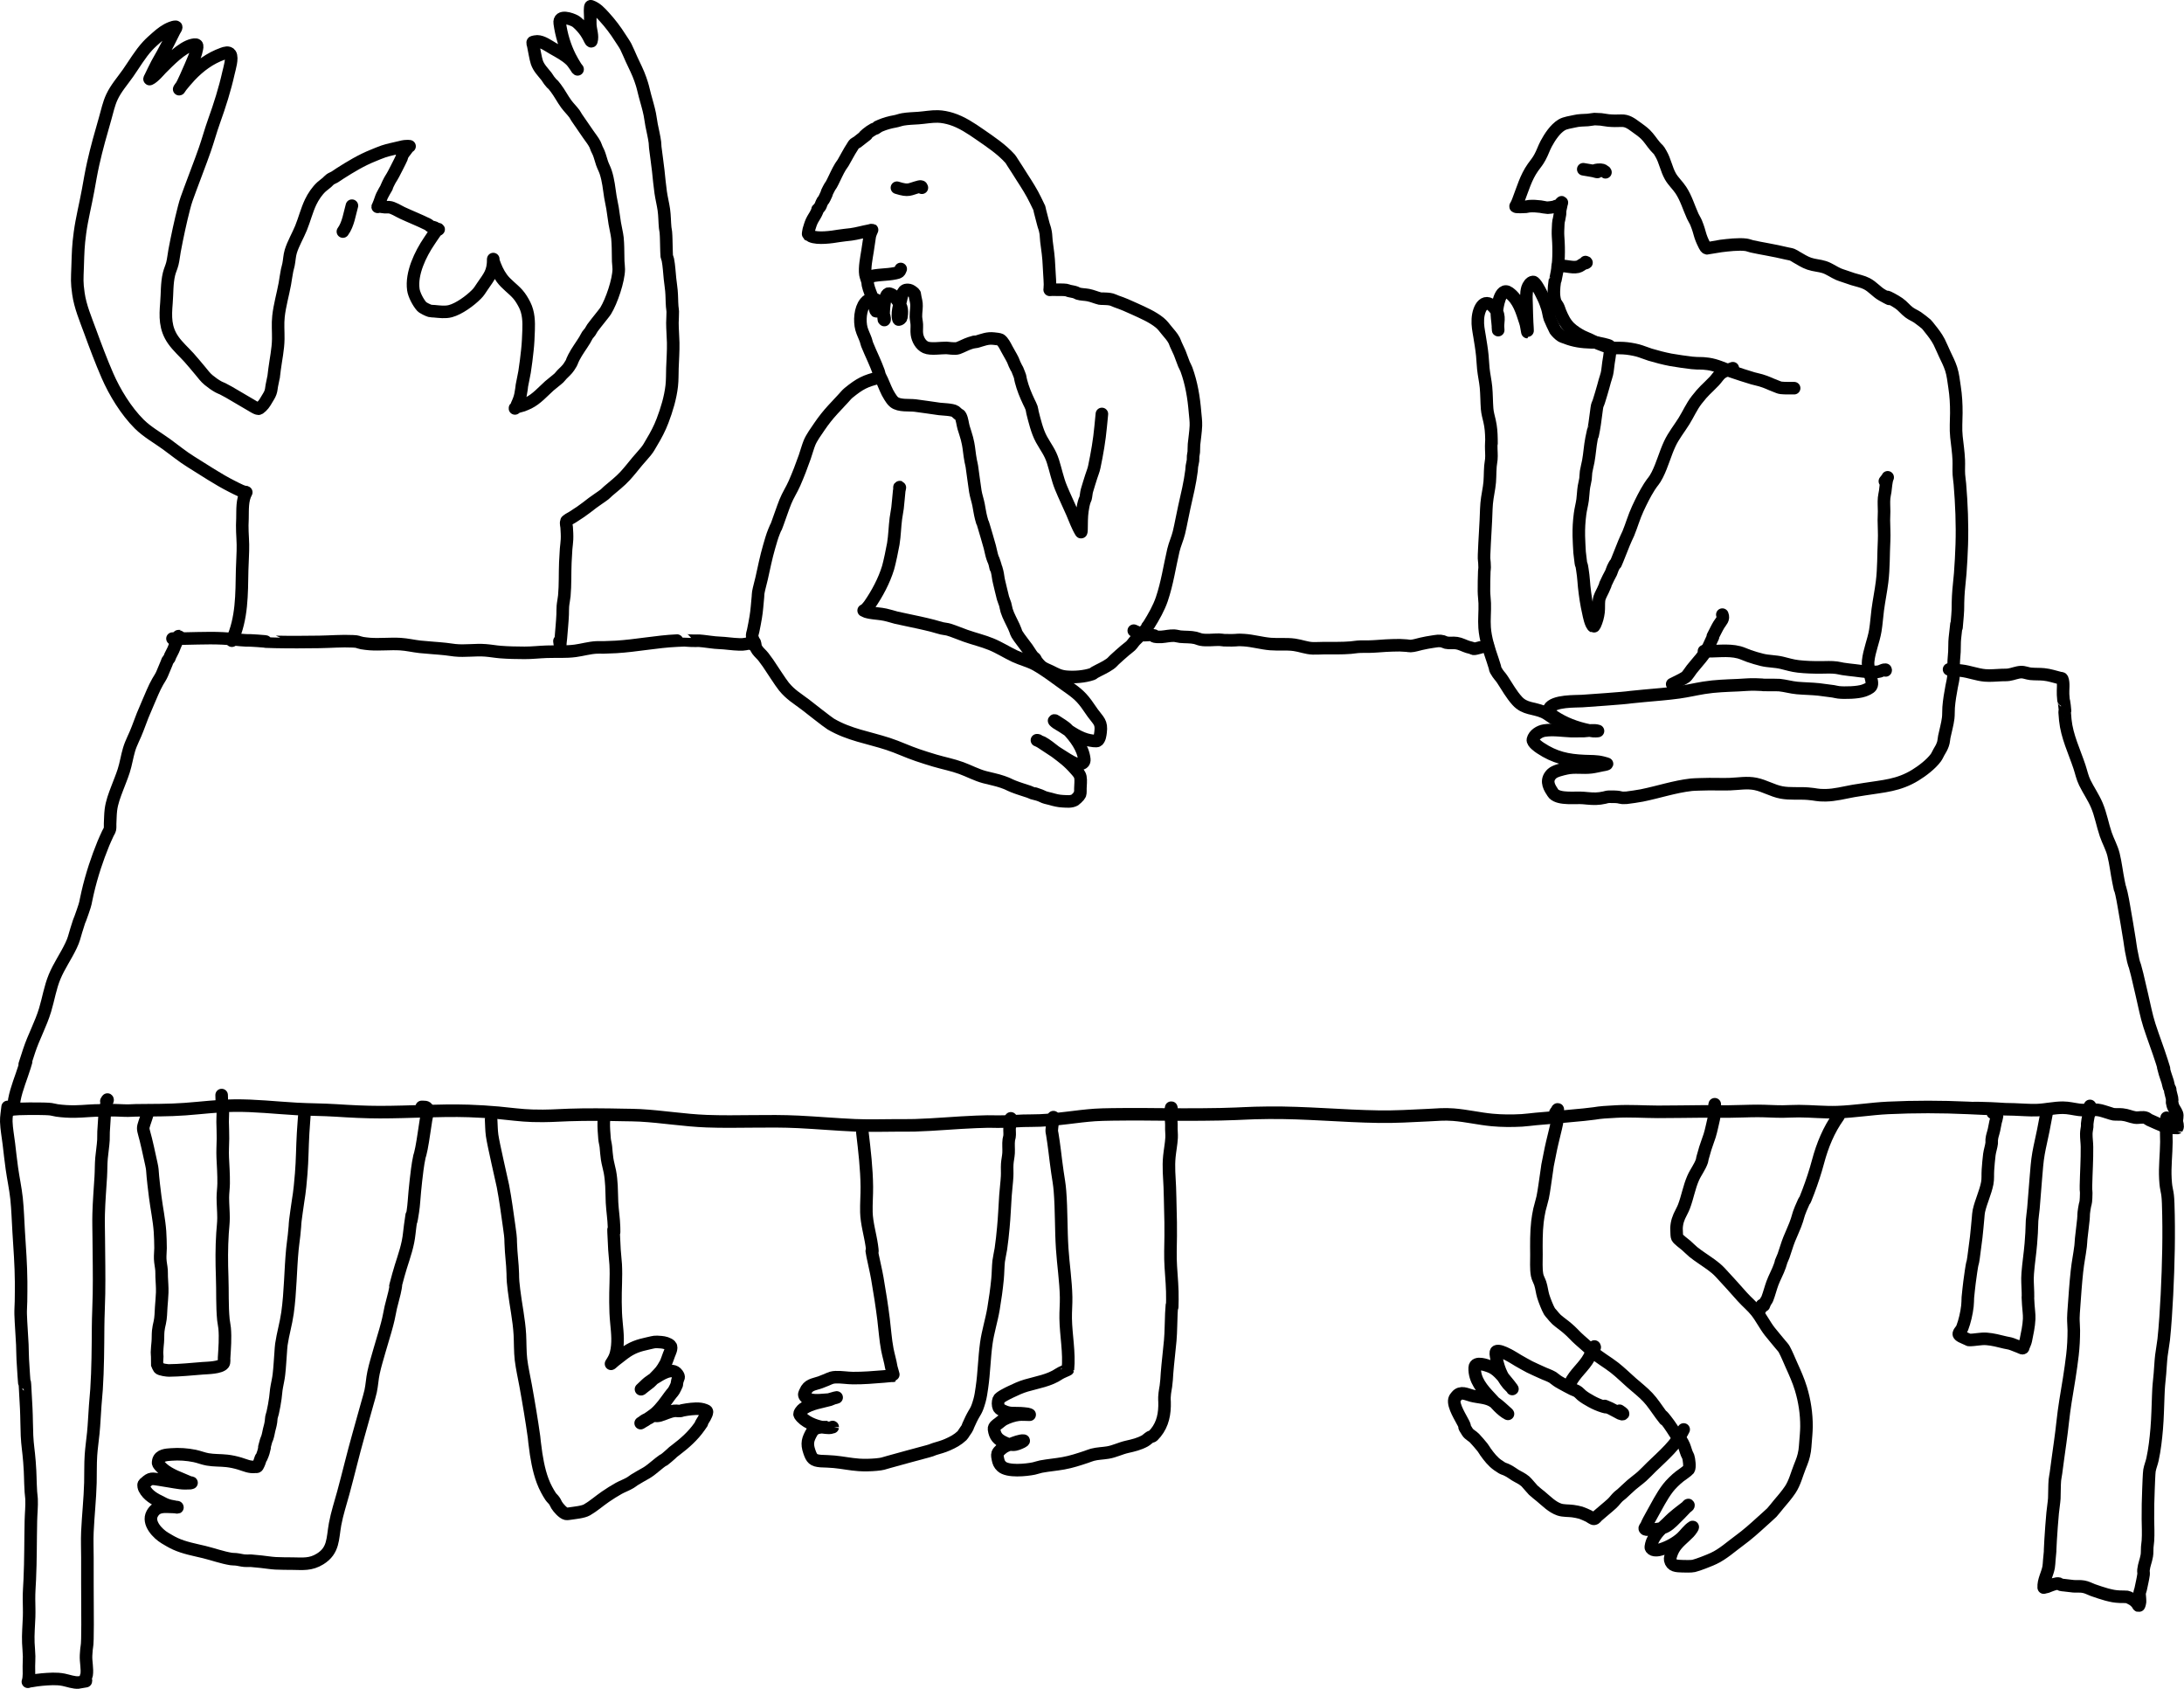 <?xml version="1.0" encoding="UTF-8" standalone="no"?>
<!-- Created with Inkscape (http://www.inkscape.org/) -->

<svg
   width="173.962mm"
   height="134.498mm"
   viewBox="0 0 173.962 134.498"
   version="1.1"
   id="svg5"
   inkscape:version="1.2.2 (b0a8486541, 2022-12-01)"
   sodipodi:docname="dessin.svg"
   xmlns:inkscape="http://www.inkscape.org/namespaces/inkscape"
   xmlns:sodipodi="http://sodipodi.sourceforge.net/DTD/sodipodi-0.dtd"
   xmlns="http://www.w3.org/2000/svg"
   xmlns:svg="http://www.w3.org/2000/svg">
  <sodipodi:namedview
     id="namedview7"
     pagecolor="#f3f3f3"
     bordercolor="#eeeeee"
     borderopacity="1"
     inkscape:showpageshadow="0"
     inkscape:pageopacity="0"
     inkscape:pagecheckerboard="0"
     inkscape:deskcolor="#ebebeb"
     inkscape:document-units="mm"
     showgrid="false"
     inkscape:zoom="0.057574311"
     inkscape:cx="3630.0912"
     inkscape:cy="-2179.7916"
     inkscape:window-width="1880"
     inkscape:window-height="971"
     inkscape:window-x="1940"
     inkscape:window-y="52"
     inkscape:window-maximized="0"
     inkscape:current-layer="layer1" />
  <defs
     id="defs2" />
  <g
     inkscape:label="Calque 1"
     inkscape:groupmode="layer"
     id="layer1"
     style="opacity:1"
     transform="translate(-28.165,487.862)">
    <g
       id="table02"
       transform="translate(-677.01,-19.311)">
      <path
         style="font-variation-settings:normal;display:inline;opacity:1;vector-effect:none;fill:none;fill-opacity:1;stroke:#000000;stroke-width:1;stroke-linecap:round;stroke-linejoin:round;stroke-miterlimit:4;stroke-dasharray:none;stroke-dashoffset:0;stroke-opacity:1;-inkscape-stroke:none;paint-order:markers fill stroke;stop-color:#000000;stop-opacity:1"
         d="m 792.944,-435.585 c -0.033,0.336 -0.067,0.671 -0.098,1.007 -0.098,1.075 -0.284,2.147 -0.506,3.204 -0.067,0.318 -0.15,0.469 -0.249,0.791 -0.111,0.362 -0.235,0.731 -0.337,1.095 -0.058,0.205 -0.06,0.433 -0.115,0.639 -0.013,0.048 -0.045,0.089 -0.062,0.136 -0.095,0.264 -0.146,0.558 -0.186,0.831 -0.073,0.5 -0.06,1.007 -0.071,1.51 -10e-4,0.066 -0.01,0.248 -0.044,0.192 -0.29,-0.472 -0.482,-1.029 -0.701,-1.534 -0.294,-0.675 -0.619,-1.339 -0.897,-2.021 -0.274,-0.674 -0.411,-1.379 -0.63,-2.069 -0.229,-0.721 -0.553,-1.1 -0.914,-1.75 -0.181,-0.325 -0.33,-0.739 -0.435,-1.095 -0.104,-0.352 -0.198,-0.706 -0.284,-1.063 -0.028,-0.116 -0.032,-0.239 -0.071,-0.352 -0.059,-0.169 -0.146,-0.326 -0.222,-0.487 -0.254,-0.537 -0.473,-1.068 -0.621,-1.646 -0.105,-0.407 -0.007,-0.207 -0.151,-0.575 -0.294,-0.752 -0.067,-0.141 -0.364,-0.783 -0.05,-0.107 -0.082,-0.222 -0.133,-0.328 -0.15,-0.308 -0.34,-0.598 -0.497,-0.903 -0.117,-0.227 -0.281,-0.554 -0.488,-0.703 -0.071,-0.051 -0.425,-0.085 -0.524,-0.096 -0.522,-0.06 -0.862,0.1 -1.349,0.24 -0.519,0.149 0.206,-0.125 -0.559,0.12 -0.324,0.104 -0.63,0.283 -0.95,0.399 -0.226,0.082 -0.787,-0.012 -0.923,-0.016 -0.413,-0.011 -1.258,0.133 -1.66,-0.048 -0.389,-0.175 -0.636,-0.63 -0.692,-1.047 -0.035,-0.255 0.002,-0.512 -0.009,-0.767 -0.009,-0.208 -0.063,-0.418 -0.071,-0.623 -0.008,-0.192 0.021,-0.414 0.035,-0.607 0.031,-0.395 0.011,-0.504 -0.08,-0.895 -0.002,-0.01 -0.049,-0.297 -0.053,-0.312 -0.024,-0.071 -0.19,-0.184 -0.249,-0.224 -0.133,-0.09 -0.237,-0.105 -0.391,-0.096 -0.359,0.022 -0.403,0.61 -0.479,0.871 -0.117,0.4 -0.162,0.492 -0.213,0.943 -0.011,0.096 -0.009,0.324 0.018,0.447 0.008,0.039 0.026,0.121 0.062,0.104 0.172,-0.081 0.181,-0.117 0.204,-0.28 0.083,-0.582 -0.031,-0.829 -0.364,-1.294 -0.184,-0.256 -0.289,-0.41 -0.604,-0.495 -0.423,-0.114 -0.459,1.514 -0.462,1.726 -10e-4,0.077 0.003,0.155 0.009,0.232 0.009,0.117 -0.006,0.091 0.053,0.144 0.005,0.004 0.007,0.022 0.009,0.016 0.05,-0.178 -0.064,-0.444 -0.115,-0.599 -0.103,-0.307 -0.279,-0.921 -0.621,-1.071 -0.057,-0.025 -0.124,-0.018 -0.186,-0.024 -0.254,-0.027 -0.441,0.101 -0.604,0.296 -0.416,0.499 -0.469,1.464 -0.311,2.061 0.084,0.315 0.249,0.621 0.355,0.927 0.038,0.11 0.055,0.227 0.098,0.336 0.152,0.386 0.344,0.793 0.515,1.183 0.143,0.327 0.286,0.664 0.408,0.999 0.034,0.093 0.043,0.195 0.08,0.288 0.052,0.132 0.128,0.254 0.186,0.383 0.196,0.433 0.351,0.893 0.613,1.294 0.104,0.159 0.206,0.329 0.355,0.447 0.404,0.322 1.189,0.215 1.669,0.272 0.648,0.076 1.29,0.189 1.935,0.272 0.197,0.025 1.047,0.047 1.261,0.2 0.081,0.058 0.144,0.138 0.222,0.2 0.125,0.098 0.129,0.03 0.204,0.176 0.131,0.253 0.159,0.635 0.24,0.911 0.085,0.291 0.193,0.576 0.266,0.871 0.161,0.641 0.145,0.79 0.231,1.374 0.021,0.142 0.047,0.282 0.071,0.423 0.03,0.141 0.067,0.281 0.089,0.423 0.099,0.656 0.171,1.318 0.275,1.974 0.059,0.369 0.185,0.713 0.257,1.079 0.053,0.267 0.123,0.745 0.204,1.047 0.182,0.676 0.06,0.142 0.213,0.663 0.161,0.546 0.329,1.098 0.479,1.646 0.077,0.28 0.118,0.57 0.213,0.847 0.166,0.483 -0.039,-0.18 0.169,0.447 0.192,0.58 -0.074,-0.182 0.089,0.376 0.143,0.49 -0.053,-0.366 0.115,0.296 0.068,0.267 0.081,0.548 0.151,0.815 0.111,0.425 0.194,0.865 0.311,1.286 0.048,0.171 0.127,0.333 0.178,0.503 0.048,0.163 0.065,0.333 0.115,0.495 0.141,0.454 0.383,0.857 0.577,1.286 0.27,0.597 0.072,0.356 0.426,0.871 0.2,0.29 0.435,0.568 0.639,0.855 0.152,0.213 0.271,0.433 0.435,0.639 0.06,0.076 0.154,0.122 0.213,0.2 0.04,0.052 0.051,0.122 0.089,0.176 0.093,0.133 0.204,0.254 0.32,0.368 0.227,0.223 0.532,0.309 0.808,0.447 0.446,0.223 0.717,0.383 1.225,0.431 0.647,0.061 1.482,0 2.095,-0.216 0.067,-0.024 0.115,-0.085 0.178,-0.12 0.406,-0.228 0.835,-0.401 1.216,-0.671 0.205,-0.146 0.171,-0.153 0.373,-0.344 0.269,-0.254 0.556,-0.499 0.835,-0.743 0.121,-0.106 0.341,-0.26 0.444,-0.36 0.139,-0.135 0.24,-0.306 0.373,-0.447 0.578,-0.567 0.069,-0.052 0.453,-0.471 0.115,-0.125 0.347,-0.325 0.435,-0.447 0.034,-0.047 0.041,-0.11 0.071,-0.16 0.035,-0.058 0.088,-0.103 0.124,-0.16 0.388,-0.62 0.797,-1.344 1.03,-2.029 0.433,-1.275 0.619,-2.595 0.923,-3.899 0.113,-0.483 0.328,-0.933 0.444,-1.414 0.161,-0.67 0.274,-1.35 0.426,-2.021 0.219,-0.964 0.453,-1.934 0.577,-2.916 0.014,-0.111 0.011,-0.225 0.027,-0.336 0.022,-0.156 0.07,-0.307 0.089,-0.463 0.014,-0.114 -0.002,-0.229 0.009,-0.344 0.01,-0.113 0.043,-0.223 0.053,-0.336 0.018,-0.199 -0.002,-0.4 0.018,-0.599 0.05,-0.499 0.131,-0.991 0.151,-1.494 0.014,-0.36 -0.042,-0.721 -0.071,-1.079 -0.096,-1.165 -0.281,-2.299 -0.684,-3.404 -0.052,-0.144 -0.136,-0.274 -0.195,-0.415 -0.124,-0.294 -0.215,-0.6 -0.337,-0.895 -0.032,-0.077 -0.279,-0.602 -0.32,-0.695 -0.044,-0.1 -0.073,-0.207 -0.124,-0.304 -0.162,-0.306 -0.373,-0.52 -0.586,-0.783 -0.184,-0.226 -0.341,-0.446 -0.568,-0.631 -0.571,-0.465 -1.315,-0.782 -1.98,-1.087 -0.481,-0.221 -0.954,-0.431 -1.456,-0.599 -0.13,-0.044 -0.249,-0.116 -0.382,-0.152 -0.225,-0.06 -0.47,-0.064 -0.701,-0.072 -0.077,-0.003 -0.156,0.01 -0.231,-0.008 -0.329,-0.079 -0.617,-0.217 -0.95,-0.28 -0.254,-0.048 -0.57,-0.043 -0.808,-0.12 -0.057,-0.018 -0.104,-0.058 -0.16,-0.08 -0.179,-0.071 -0.357,-0.08 -0.542,-0.128 -0.078,-0.02 -0.151,-0.061 -0.231,-0.072 -0.244,-0.033 -0.491,-0.018 -0.737,-0.024 -0.032,0 -0.541,-0.008 -0.577,0.008 -0.017,0.008 -0.002,-0.037 0,-0.056 0.004,-0.049 0.018,-0.353 0.018,-0.376 -0.01,-0.494 -0.063,-0.992 -0.08,-1.486 -0.022,-0.66 -0.117,-1.312 -0.204,-1.965 -0.025,-0.189 -0.028,-0.494 -0.062,-0.679 -0.086,-0.462 -0.115,-0.384 -0.213,-0.791 -0.075,-0.311 -0.157,-0.618 -0.24,-0.927 -0.021,-0.079 -0.025,-0.163 -0.053,-0.24 -0.018,-0.047 -0.262,-0.542 -0.302,-0.623 -0.308,-0.638 -0.681,-1.221 -1.065,-1.814 -0.26,-0.401 -0.503,-0.811 -0.772,-1.206 -0.063,-0.092 -0.111,-0.196 -0.186,-0.28 -0.689,-0.765 -1.565,-1.343 -2.406,-1.926 -0.709,-0.491 -1.441,-0.986 -2.273,-1.246 -0.333,-0.104 -0.727,-0.183 -1.074,-0.192 -0.515,-0.013 -1.04,0.092 -1.554,0.128 -0.41,0.028 -0.818,0.036 -1.225,0.104 -0.221,0.037 -0.42,0.122 -0.639,0.16 -0.395,0.068 -0.792,0.179 -1.163,0.336 -0.491,0.207 0.004,0.03 -0.373,0.224 -0.05,0.026 -0.109,0.03 -0.16,0.056 -0.148,0.075 -0.417,0.258 -0.542,0.368 -0.752,0.659 0.587,-0.385 -0.408,0.383 -0.119,0.092 -0.232,0.192 -0.355,0.28 -0.068,0.048 -0.15,0.074 -0.213,0.128 -0.085,0.072 -0.134,0.179 -0.195,0.272 -0.267,0.403 -0.473,0.832 -0.719,1.246 -0.064,0.108 -0.147,0.204 -0.213,0.312 -0.236,0.385 -0.412,0.805 -0.613,1.206 -0.214,0.429 -0.127,0.183 -0.328,0.567 -0.262,0.501 -0.022,0.115 -0.311,0.703 -0.167,0.341 -0.093,0.088 -0.24,0.4 -0.118,0.252 -0.036,0.187 -0.186,0.376 -0.342,0.429 0.043,-0.158 -0.257,0.463 -0.101,0.208 -0.257,0.417 -0.355,0.631 -0.103,0.224 -0.167,0.468 -0.24,0.703 -0.012,0.038 -0.059,0.348 -0.044,0.36 0.027,0.022 0.068,0.016 0.098,0.032 0.045,0.024 0.078,0.067 0.124,0.088 0.531,0.246 1.691,0.075 2.219,-0.016 0.326,-0.056 0.65,-0.076 0.977,-0.12 0.484,-0.065 0.958,-0.209 1.438,-0.296 0.314,-0.057 0.26,-0.151 0.151,0.128 -0.038,0.097 -0.076,0.194 -0.098,0.296 -0.006,0.03 -0.174,1.165 -0.178,1.19 -0.087,0.546 -0.251,1.337 -0.169,1.878 0.018,0.121 0.15,0.495 0.169,0.575 0.018,0.078 0.01,0.161 0.027,0.24 0.084,0.397 0.266,0.767 0.391,1.151 0.013,0.041 0.2,0.907 0.249,0.951 0.026,0.023 0.116,0.005 0.151,0"
         id="path6143" />
      <path
         style="font-variation-settings:normal;display:inline;opacity:1;vector-effect:none;fill:none;fill-opacity:1;stroke:#000000;stroke-width:1;stroke-linecap:round;stroke-linejoin:round;stroke-miterlimit:4;stroke-dasharray:none;stroke-dashoffset:0;stroke-opacity:1;-inkscape-stroke:none;paint-order:markers fill stroke;stop-color:#000000;stop-opacity:1"
         d="m 774.318,-446.483 c 0.727,-0.227 1.438,-0.155 2.175,-0.312 0.105,-0.022 0.218,-0.045 0.302,-0.112 0.067,-0.053 0.083,-0.149 0.124,-0.224"
         id="path6149" />
      <path
         style="font-variation-settings:normal;display:inline;opacity:1;vector-effect:none;fill:none;fill-opacity:1;stroke:#000000;stroke-width:1;stroke-linecap:round;stroke-linejoin:round;stroke-miterlimit:4;stroke-dasharray:none;stroke-dashoffset:0;stroke-opacity:1;-inkscape-stroke:none;paint-order:markers fill stroke;stop-color:#000000;stop-opacity:1"
         d="m 776.618,-453.601 c 0.986,0.306 0.959,0.123 1.784,-0.088 0.049,-0.012 0.105,-0.02 0.151,0 0.032,0.013 0.035,0.059 0.053,0.088"
         id="path6151" />
      <path
         style="font-variation-settings:normal;display:inline;opacity:1;vector-effect:none;fill:none;fill-opacity:1;stroke:#000000;stroke-width:1;stroke-linecap:round;stroke-linejoin:round;stroke-miterlimit:4;stroke-dasharray:none;stroke-dashoffset:0;stroke-opacity:1;-inkscape-stroke:none;paint-order:markers fill stroke;stop-color:#000000;stop-opacity:1"
         d="m 775.215,-438.485 c -1.113,0.263 -1.552,0.493 -2.45,1.222 -0.146,0.119 -0.262,0.27 -0.391,0.407 -0.289,0.308 -0.575,0.617 -0.861,0.927 -0.399,0.433 -0.744,0.872 -1.074,1.358 -0.256,0.377 -0.599,0.842 -0.781,1.27 -0.107,0.252 -0.289,0.876 -0.382,1.143 -0.246,0.702 -0.518,1.411 -0.817,2.093 -0.218,0.5 -0.526,0.964 -0.728,1.47 -0.223,0.559 -0.413,1.146 -0.621,1.71 -0.289,0.781 0.051,-0.151 -0.275,0.647 -0.163,0.4 -0.279,0.824 -0.399,1.238 -0.24,0.826 -0.408,1.67 -0.595,2.509 -0.078,0.35 -0.204,0.772 -0.266,1.119 -0.021,0.113 -0.015,0.229 -0.027,0.344 -0.056,0.545 -0.085,1.097 -0.178,1.638 -0.061,0.361 -0.129,0.72 -0.204,1.079 -0.044,0.209 -0.103,0.283 -0.071,0.487 0.01,0.066 0.044,0.127 0.062,0.192 0.086,0.305 0.156,0.592 0.346,0.855 0.14,0.194 0.331,0.347 0.479,0.535 0.127,0.161 0.248,0.327 0.364,0.495 0.266,0.386 1.001,1.542 1.27,1.87 0.54,0.66 1.045,0.933 1.74,1.462 0.149,0.114 1.756,1.384 1.997,1.526 1.464,0.858 2.98,1.067 4.563,1.582 0.798,0.26 1.556,0.628 2.353,0.895 0.45,0.151 0.903,0.297 1.358,0.431 0.708,0.209 1.427,0.344 2.122,0.599 0.617,0.227 1.209,0.549 1.847,0.719 0.475,0.127 0.963,0.214 1.429,0.376 0.542,0.188 0.414,0.183 0.879,0.368 0.408,0.162 0.829,0.283 1.243,0.423 0.091,0.031 0.175,0.081 0.266,0.112 0.805,0.278 -0.405,-0.197 0.639,0.184 0.098,0.036 0.186,0.092 0.284,0.128 0.217,0.079 0.325,0.083 0.533,0.144 0.322,0.095 0.622,0.169 0.959,0.184 0.321,0.014 0.675,0.067 0.968,-0.104 0.039,-0.023 0.285,-0.26 0.311,-0.296 0.016,-0.022 0.002,-0.057 0.018,-0.08 0.019,-0.028 0.068,-0.032 0.08,-0.064 0.038,-0.101 0.025,-0.389 0.027,-0.479 0.004,-0.275 0.055,-0.628 0,-0.903 -0.046,-0.231 -0.227,-0.416 -0.373,-0.583 -0.591,-0.675 -0.98,-0.947 -1.66,-1.462 -0.329,-0.249 -0.646,-0.524 -1.012,-0.719 -0.067,-0.036 -0.145,-0.047 -0.213,-0.08 -0.16,-0.078 -0.056,-0.088 -0.204,-0.088 -0.009,0 0.018,0.004 0.027,0.008 0.1,0.046 0.2,0.093 0.293,0.152 0.485,0.307 2.13,1.445 2.672,1.67 0.22,0.091 0.829,0.154 0.781,-0.312 -0.092,-0.902 -0.742,-1.752 -1.323,-2.365 -0.263,-0.278 -0.618,-0.452 -0.932,-0.671 -0.043,-0.03 -0.126,-0.086 -0.151,-0.04 -0.006,0.011 0.009,0.024 0.018,0.032 0.054,0.051 0.107,0.102 0.169,0.144 0.152,0.103 0.316,0.188 0.471,0.288 0.673,0.436 1.376,0.957 2.184,1.103 0.053,0.01 0.541,0.108 0.63,0.024 0.175,-0.164 0.202,-0.448 0.231,-0.671 0.104,-0.792 -0.17,-0.904 -0.621,-1.526 -0.17,-0.234 -0.327,-0.477 -0.497,-0.711 -0.555,-0.762 -0.988,-1.024 -1.802,-1.606 -0.74,-0.529 -1.486,-1.109 -2.282,-1.55 -0.452,-0.251 -1.143,-0.432 -1.633,-0.663 -0.643,-0.303 -1.241,-0.692 -1.9,-0.959 -0.656,-0.266 -1.349,-0.427 -2.015,-0.663 -0.446,-0.158 -0.881,-0.346 -1.332,-0.487 -0.178,-0.056 -0.369,-0.06 -0.55,-0.104 -0.242,-0.058 -0.478,-0.137 -0.719,-0.2 -0.701,-0.183 -1.413,-0.328 -2.122,-0.479 -0.272,-0.058 -0.545,-0.117 -0.817,-0.176 -0.287,-0.077 -0.571,-0.169 -0.861,-0.232 -0.413,-0.089 -0.794,-0.097 -1.207,-0.168 -0.111,-0.019 -0.22,-0.048 -0.328,-0.08 -0.097,-0.029 -0.109,-0.088 -0.186,-0.088 -0.038,0 0.08,-0.012 0.107,-0.04 0.129,-0.134 0.258,-0.271 0.364,-0.423 0.61,-0.88 1.161,-1.915 1.474,-2.94 0.113,-0.372 0.356,-1.54 0.417,-1.91 0.11,-0.665 0.117,-1.346 0.204,-2.013 0.036,-0.281 0.097,-0.558 0.133,-0.839 0.059,-0.454 0.078,-0.912 0.133,-1.366 0.015,-0.124 0.074,-0.282 0.044,-0.296 -0.037,-0.017 -0.025,0.055 -0.027,0.064"
         id="path6155" />
      <path
         style="font-variation-settings:normal;display:inline;opacity:1;vector-effect:none;fill:none;fill-opacity:1;stroke:#000000;stroke-width:1;stroke-linecap:round;stroke-linejoin:round;stroke-miterlimit:4;stroke-dasharray:none;stroke-dashoffset:0;stroke-opacity:1;-inkscape-stroke:none;paint-order:markers fill stroke;stop-color:#000000;stop-opacity:1"
         d="m 848.083,-437.638 c -0.346,-0.008 -0.694,0.014 -1.039,-0.024 -0.145,-0.016 -0.28,-0.084 -0.417,-0.136 -0.541,-0.205 -0.664,-0.302 -1.198,-0.463 -0.207,-0.063 -0.423,-0.098 -0.63,-0.16 -0.566,-0.168 -1.128,-0.351 -1.687,-0.543 -0.625,-0.215 -1.22,-0.517 -1.882,-0.607 -0.644,-0.087 -0.614,-0.014 -1.287,-0.08 -0.3,-0.029 -1.35,-0.18 -1.705,-0.248 -0.52,-0.1 -1.123,-0.255 -1.625,-0.407 -0.233,-0.071 -0.736,-0.272 -0.985,-0.336 -0.357,-0.091 -0.774,-0.162 -1.145,-0.184 -0.559,-0.033 -0.595,0.038 -1.163,-0.08 -0.447,-0.093 -1.125,-0.409 -1.545,-0.615 -0.189,-0.093 -0.39,-0.159 -0.577,-0.256 -0.346,-0.179 -0.713,-0.416 -0.994,-0.687 -0.36,-0.347 -0.576,-0.801 -0.763,-1.254 -0.062,-0.15 -0.098,-0.313 -0.178,-0.455 -0.212,-0.382 -0.134,-0.075 -0.231,-0.415 -0.138,-0.486 -0.087,-1.03 -0.018,-1.526 0.134,-0.961 -0.093,0.74 0.178,-0.775 0.05,-0.28 0.087,-0.563 0.107,-0.847 0.033,-0.489 0.034,-1.033 0.009,-1.534 -0.016,-0.313 -0.047,-0.586 -0.035,-0.911 0.038,-1.06 0.045,-0.565 0.142,-1.222 0.005,-0.035 0.012,-0.069 0.018,-0.104 0.003,-0.083 5.3e-4,-0.166 0.009,-0.248 0.019,-0.181 0.081,-0.354 0.107,-0.535 0.007,-0.051 0.064,-0.131 0.018,-0.152 -0.015,-0.007 -0.205,0.228 -0.231,0.248 -0.056,0.042 -0.138,0.025 -0.204,0.048 -0.063,0.022 -0.121,0.059 -0.186,0.072 -0.17,0.033 -0.342,0.057 -0.515,0.064 -0.07,0.003 -0.531,-0.084 -0.559,-0.088 -0.283,-0.038 -0.604,-0.054 -0.888,-0.032 -0.093,0.007 -0.183,0.037 -0.275,0.048 -0.099,0.012 -0.753,0.033 -0.808,-0.016 -0.03,-0.027 0.027,-0.076 0.044,-0.112 0.102,-0.211 0.063,-0.111 0.169,-0.384 0.349,-0.904 0.598,-1.818 1.163,-2.621 0.313,-0.445 0.319,-0.387 0.559,-0.815 0.194,-0.345 0.31,-0.722 0.497,-1.071 0.285,-0.53 0.709,-1.184 1.234,-1.502 0.284,-0.172 0.713,-0.214 1.012,-0.288 0.363,-0.09 0.702,-0.081 1.074,-0.104 0.179,-0.011 0.354,-0.061 0.533,-0.072 0.057,-0.003 0.462,0.019 0.506,0.024 0.202,0.022 0.401,0.069 0.604,0.088 0.348,0.033 0.682,0.029 1.03,0.016 0.448,-0.017 0.772,0.215 1.119,0.471 0.263,0.194 0.554,0.386 0.79,0.615 0.295,0.286 0.507,0.64 0.772,0.951 0.336,0.393 0.178,0.097 0.47,0.599 0.326,0.561 0.428,1.225 0.746,1.79 0.229,0.408 0.588,0.719 0.843,1.111 0.423,0.647 0.625,1.373 0.941,2.069 0.083,0.183 0.2,0.349 0.275,0.535 0.362,0.901 0.215,0.905 0.666,1.798 0.045,0.09 0.105,0.207 0.204,0.224 0.002,0 1.061,-0.18 1.092,-0.184 0.552,-0.068 1.433,-0.175 2.006,-0.096 0.164,0.022 0.318,0.091 0.479,0.128 0.394,0.089 0.793,0.156 1.19,0.232 0.541,0.104 1.071,0.204 1.607,0.336 0.136,0.033 0.278,0.046 0.408,0.096 0.117,0.044 0.219,0.122 0.328,0.184 0.332,0.187 0.658,0.403 1.021,0.527 0.415,0.142 0.81,0.147 1.198,0.272 0.413,0.132 0.751,0.397 1.145,0.567 0.147,0.063 0.301,0.108 0.453,0.16 0.227,0.078 0.454,0.16 0.684,0.232 0.345,0.108 0.775,0.19 1.101,0.36 0.498,0.259 0.776,0.654 1.234,0.911 1.369,0.766 -0.223,-0.207 0.746,0.304 0.201,0.106 0.398,0.224 0.586,0.352 0.297,0.202 0.518,0.506 0.808,0.719 0.254,0.187 0.412,0.23 0.675,0.399 0.126,0.082 0.626,0.471 0.692,0.535 0.107,0.103 0.19,0.228 0.284,0.344 0.277,0.339 0.543,0.688 0.746,1.079 0.081,0.157 0.387,0.849 0.435,0.951 0.189,0.401 0.387,0.781 0.524,1.206 0.147,0.458 0.193,0.95 0.266,1.422 0.107,0.692 0.146,1.377 0.142,2.077 -0.004,0.633 -0.059,1.262 0.009,1.894 0.067,0.618 0.159,1.231 0.186,1.854 0.017,0.386 -0.015,0.773 0.009,1.159 0.015,0.249 0.059,0.495 0.08,0.743 0.133,1.596 0.201,3.224 0.151,4.826 -0.024,0.766 -0.068,1.537 -0.124,2.301 -0.045,0.603 -0.131,1.202 -0.16,1.806 -0.043,0.892 10e-4,0.871 -0.053,1.526 -0.214,2.573 0.079,-1.033 -0.213,1.838 -0.036,0.353 -0.016,0.709 -0.035,1.063 -0.013,0.235 -0.04,0.468 -0.053,0.703 -0.022,0.388 10e-4,0.779 -0.018,1.167 -0.017,0.343 -0.086,0.561 -0.151,0.911 -0.102,0.546 -0.197,1.099 -0.24,1.654 -0.022,0.284 -2.7e-4,0.572 -0.035,0.855 -0.064,0.51 -0.209,0.986 -0.311,1.486 -0.039,0.189 -0.04,0.398 -0.107,0.583 -0.11,0.309 -0.151,0.34 -0.328,0.655 -0.081,0.143 -0.142,0.299 -0.24,0.431 -0.383,0.521 -1.081,1.052 -1.634,1.39 -1.338,0.82 -2.523,0.871 -4.03,1.111 -0.299,0.048 -0.599,0.09 -0.897,0.144 -0.753,0.136 -1.456,0.332 -2.228,0.344 -0.676,0.01 -0.731,-0.075 -1.403,-0.128 -0.687,-0.054 -1.423,0.032 -2.104,-0.096 -0.716,-0.135 -1.346,-0.533 -2.06,-0.679 -0.677,-0.139 -1.354,-0.008 -2.033,0.016 -0.553,0.02 -1.107,-0.005 -1.66,0 -0.209,0.003 -1.199,0.023 -1.42,0.048 -1.344,0.152 -2.63,0.589 -3.951,0.855 -0.198,0.04 -1.048,0.172 -1.225,0.184 -0.585,0.038 -0.342,-0.063 -0.95,-0.08 -0.808,-0.022 -0.463,0.034 -1.145,0.128 -0.451,0.062 -0.884,0.008 -1.332,-0.032 -0.616,-0.055 -1.893,0.137 -2.361,-0.328 -0.055,-0.055 -0.089,-0.127 -0.133,-0.192 -0.318,-0.468 -0.493,-0.964 0,-1.422 0.231,-0.215 0.828,-0.347 1.136,-0.415 0.66,-0.147 1.326,-0.005 1.989,-0.088 0.293,-0.037 0.58,-0.111 0.87,-0.168 0.021,-0.004 0.362,-0.051 0.382,-0.104 0.005,-0.012 -0.023,-0.012 -0.035,-0.016 -0.106,-0.031 -0.212,-0.061 -0.32,-0.088 -0.486,-0.123 -0.927,-0.099 -1.429,-0.12 -1.374,-0.056 -2.374,-0.277 -3.524,-1.039 -0.13,-0.086 -0.648,-0.44 -0.595,-0.671 0.09,-0.39 0.538,-0.662 0.914,-0.719 0.704,-0.107 1.462,0.02 2.166,0.048 0.121,0.005 0.853,-0.003 0.985,-0.008 0.329,-0.016 0.783,-0.116 1.119,-0.008 0.009,0.003 -0.017,0.008 -0.027,0.008 -0.109,0.005 -0.219,0.018 -0.328,0.008 -0.141,-0.012 -0.279,-0.043 -0.417,-0.072 -0.968,-0.204 -1.908,-0.55 -2.734,-1.103 -0.098,-0.066 -0.512,-0.383 -0.382,-0.623 0.348,-0.644 2.121,-0.566 2.628,-0.599 0.636,-0.042 1.273,-0.086 1.909,-0.136 2.505,-0.194 0.844,-0.076 3.018,-0.28 0.926,-0.087 1.849,-0.151 2.77,-0.28 0.674,-0.094 1.336,-0.251 2.006,-0.36 0.892,-0.145 1.799,-0.17 2.699,-0.208 0.465,-0.019 0.928,-0.071 1.394,-0.056 1.202,0.039 -0.007,0.031 1.065,0.04 0.096,0 0.729,-0.004 0.843,0.008 0.48,0.049 0.939,0.189 1.42,0.232 0.567,0.05 1.138,0.054 1.705,0.112 0.102,0.01 0.965,0.119 1.163,0.152 0.14,0.023 0.277,0.063 0.417,0.08 0.48,0.056 1.543,0.031 2.015,-0.136 0.18,-0.063 0.486,-0.181 0.595,-0.344 0.129,-0.193 0.009,-0.554 -0.035,-0.751 -0.097,-0.432 -0.251,-0.809 -0.204,-1.262 0.085,-0.826 0.432,-1.603 0.568,-2.421 0.091,-0.548 0.122,-1.104 0.195,-1.654 0.099,-0.747 0.254,-1.49 0.346,-2.237 0.135,-1.088 0.103,-2.191 0.16,-3.284 0.028,-0.539 -0.018,-1.074 -0.018,-1.614 0,-0.234 0.018,-0.469 0.018,-0.703 0,-0.359 -0.033,-0.711 0,-1.071 0.016,-0.174 0.062,-0.354 0.089,-0.527 0.048,-0.316 0.064,-0.824 0.195,-1.119 0.006,-0.012 -8e-4,0.029 -0.009,0.04 -0.083,0.112 -0.133,0.173 -0.213,0.272"
         id="path6157" />
      <path
         style="font-variation-settings:normal;display:inline;opacity:1;vector-effect:none;fill:none;fill-opacity:1;stroke:#000000;stroke-width:1;stroke-linecap:round;stroke-linejoin:round;stroke-miterlimit:4;stroke-dasharray:none;stroke-dashoffset:0;stroke-opacity:1;-inkscape-stroke:none;paint-order:markers fill stroke;stop-color:#000000;stop-opacity:1"
         d="m 843.2,-439.228 c -0.293,0.123 -0.618,0.186 -0.879,0.368 -0.242,0.168 -0.391,0.442 -0.595,0.655 -0.67,0.699 -0.781,0.706 -1.403,1.502 -0.408,0.523 -0.664,1.127 -1.012,1.686 -0.375,0.601 -0.824,1.153 -1.127,1.798 -0.382,0.81 -0.596,1.683 -1.003,2.485 -0.257,0.506 -0.336,0.486 -0.63,0.951 -0.36,0.569 -0.637,1.135 -0.923,1.75 -0.3,0.644 -0.485,1.32 -0.755,1.973 -0.122,0.264 -0.227,0.483 -0.337,0.751 -0.182,0.443 -0.353,0.891 -0.533,1.334 -0.314,0.774 0.03,-0.127 -0.355,0.655 -0.059,0.12 -0.087,0.254 -0.142,0.376 -0.063,0.14 -0.147,0.269 -0.213,0.407 -0.595,1.237 0.045,-0.049 -0.426,0.975 -0.121,0.263 -0.296,0.533 -0.328,0.831 -0.033,0.301 -1.1e-4,0.608 -0.035,0.911 -0.043,0.37 -0.138,0.708 -0.293,1.047 -0.033,0.072 -0.095,0.13 -0.098,0.128 -0.239,-0.137 -0.381,-0.947 -0.408,-1.063 -0.165,-0.704 -0.27,-1.423 -0.346,-2.141 -0.031,-0.293 -0.042,-0.587 -0.08,-0.879 -0.212,-1.645 -0.085,-0.017 -0.284,-1.838 -0.017,-0.159 -0.06,-1.171 -0.062,-1.31 -0.008,-0.629 0.017,-1.099 0.098,-1.742 0.047,-0.379 0.153,-0.748 0.204,-1.127 0.047,-0.348 0.051,-0.7 0.107,-1.047 0.034,-0.209 0.094,-0.414 0.124,-0.623 0.026,-0.185 0.015,-0.375 0.044,-0.559 0.045,-0.285 0.126,-0.563 0.178,-0.847 0.109,-0.595 0.139,-1.203 0.257,-1.798 0.33,-1.652 -0.079,0.634 0.178,-0.735 0.105,-0.56 0.153,-1.122 0.24,-1.686 0.053,-0.349 0.06,-0.233 0.16,-0.527 0.135,-0.401 0.243,-0.816 0.364,-1.222 0.042,-0.14 0.075,-0.283 0.115,-0.423 0.054,-0.19 0.124,-0.375 0.169,-0.567 0.066,-0.285 0.078,-0.589 0.124,-0.879 0.049,-0.31 0.101,-0.605 0.133,-0.919 0.007,-0.069 0.014,-0.371 -0.053,-0.431 -0.077,-0.069 -0.851,-0.234 -0.985,-0.256 -0.233,-0.038 -0.251,-0.018 -0.488,-0.024 -0.704,-0.018 -1.361,-0.106 -2.015,-0.368 -0.115,-0.046 -0.24,-0.072 -0.346,-0.136 -0.154,-0.092 -0.404,-0.341 -0.497,-0.479 -0.027,-0.04 -0.408,-0.875 -0.417,-0.903 -0.094,-0.272 -0.116,-0.565 -0.204,-0.839 -0.201,-0.624 -0.256,-0.703 -0.524,-1.246 -0.044,-0.09 -0.432,-0.839 -0.604,-0.839 -0.214,0 -0.402,0.317 -0.453,0.487 -0.127,0.428 -0.08,0.888 -0.071,1.326 0.01,0.474 0.022,0.948 0.044,1.422 10e-4,0.026 0.054,0.759 0.027,0.759 -0.009,0 -0.007,-0.016 -0.009,-0.024 -0.054,-0.258 -0.077,-0.524 -0.16,-0.775 -0.285,-0.865 -0.524,-1.764 -1.296,-2.333 -0.733,-0.54 -0.956,1.264 -0.968,1.438 -0.026,0.392 0.055,0.783 0.08,1.175 0.008,0.117 0.034,0.468 0.018,0.352 -0.084,-0.602 0.218,-1.055 -0.222,-1.646 -0.807,-1.084 -1.345,-0.134 -1.394,0.783 -0.028,0.519 0.054,0.863 0.133,1.35 0.079,0.49 0.174,1.044 0.222,1.542 0.034,0.346 0.045,0.693 0.08,1.039 0.049,0.489 0.167,1.002 0.213,1.486 0.054,0.566 0.045,1.143 0.089,1.71 0.026,0.337 0.118,0.656 0.195,0.983 0.111,0.471 0.145,0.956 0.151,1.438 0.011,0.939 -0.005,-0.38 -0.018,0.559 -0.005,0.351 0.041,0.704 0.009,1.055 -0.016,0.182 -0.056,0.361 -0.071,0.543 -0.046,0.555 -0.012,1.126 -0.107,1.678 -0.098,0.575 -0.205,1.147 -0.222,1.734 -0.035,1.215 -0.134,2.428 -0.178,3.643 -0.019,0.527 0.031,0.302 0.044,1.023 0.002,0.096 -0.023,0.191 -0.027,0.288 -0.018,0.521 -0.032,1.075 -0.027,1.598 0.003,0.318 0.051,0.633 0.062,0.951 0.022,0.646 -0.056,1.304 -0.009,1.95 0.065,0.895 0.352,1.741 0.639,2.581 0.063,0.185 0.121,0.372 0.178,0.559 0.023,0.076 0.022,0.162 0.062,0.232 0.278,0.485 0.32,0.423 0.55,0.775 0.378,0.577 0.698,1.161 1.163,1.678 0.609,0.677 1.314,0.548 2.104,0.895 0.279,0.122 0.515,0.325 0.772,0.487"
         id="path6159" />
      <path
         style="font-variation-settings:normal;display:inline;opacity:1;vector-effect:none;fill:none;fill-opacity:1;stroke:#000000;stroke-width:1;stroke-linecap:round;stroke-linejoin:round;stroke-miterlimit:4;stroke-dasharray:none;stroke-dashoffset:0;stroke-opacity:1;-inkscape-stroke:none;paint-order:markers fill stroke;stop-color:#000000;stop-opacity:1"
         d="m 838.37,-414.068 c 0.355,-0.186 0.728,-0.342 1.065,-0.559 0.122,-0.078 0.41,-0.524 0.488,-0.623 0.476,-0.603 1.015,-1.122 1.349,-1.822 0.828,-1.732 -0.069,-0.036 0.595,-1.318 0.071,-0.137 0.141,-0.276 0.222,-0.407 0.186,-0.303 0.416,-0.458 0.275,-0.807"
         id="path6161" />
      <path
         style="font-variation-settings:normal;display:inline;opacity:1;vector-effect:none;fill:none;fill-opacity:1;stroke:#000000;stroke-width:1;stroke-linecap:round;stroke-linejoin:round;stroke-miterlimit:4;stroke-dasharray:none;stroke-dashoffset:0;stroke-opacity:1;-inkscape-stroke:none;paint-order:markers fill stroke;stop-color:#000000;stop-opacity:1"
         d="m 718.913,-417.695 c 1.332,0.021 2.672,-0.082 4.004,-0.016 0.616,0.031 0.859,0.083 1.429,0.128 0.885,0.069 0.258,-0.007 1.323,0.064 1.365,0.09 -0.05,0.055 1.465,0.088 1.159,0.025 2.32,0.016 3.48,0 0.893,-0.013 1.787,-0.093 2.681,-0.048 0.46,0.023 0.296,0.051 0.728,0.144 0.114,0.025 0.498,0.064 0.604,0.072 0.812,0.058 1.63,-0.04 2.441,0.008 0.529,0.031 1.045,0.159 1.571,0.216 0.674,0.072 1.351,0.103 2.024,0.176 0.246,0.027 0.491,0.07 0.737,0.096 0.826,0.088 1.618,-0.055 2.441,0.008 0.398,0.03 0.792,0.104 1.19,0.136 0.633,0.051 1.283,0.06 1.918,0.064 0.591,0.004 1.176,-0.068 1.767,-0.088 0.757,-0.026 1.53,0.029 2.282,-0.072 0.567,-0.076 1.113,-0.242 1.687,-0.272 0.186,-0.01 0.373,0 0.559,0 0.334,-0.013 0.669,-0.02 1.003,-0.04 1.627,-0.097 3.229,-0.43 4.856,-0.503 1.244,-0.056 0.157,-0.022 1.11,0.008 0.772,0.024 0.343,-0.032 0.977,0.032 0.422,0.043 0.827,0.121 1.252,0.136 0.544,0.019 1.08,0.115 1.625,0.128 0.224,0.006 0.303,-2.6e-4 0.497,-0.032 0.138,-0.023 0.197,-0.056 0.328,-0.032 0.021,0.004 0.43,0.056 0.435,0.032 0.004,-0.022 -0.035,-0.126 -0.035,-0.128"
         id="path6167" />
      <path
         style="font-variation-settings:normal;display:inline;opacity:1;vector-effect:none;fill:none;fill-opacity:1;stroke:#000000;stroke-width:1;stroke-linecap:round;stroke-linejoin:round;stroke-miterlimit:4;stroke-dasharray:none;stroke-dashoffset:0;stroke-opacity:1;-inkscape-stroke:none;paint-order:markers fill stroke;stop-color:#000000;stop-opacity:1"
         d="m 795.483,-418.327 c 0.962,0.41 0.529,0.372 1.136,0.344 0.071,-0.003 0.143,-0.019 0.213,-0.008 0.665,0.106 -0.046,0.035 0.364,0.144 0.09,0.024 0.45,0.018 0.488,0.016 0.342,-0.022 0.694,-0.12 1.039,-0.096 0.159,0.011 0.312,0.064 0.471,0.08 0.394,0.038 0.811,0.008 1.198,0.096 0.151,0.034 0.292,0.106 0.444,0.136 0.424,0.084 1.038,0.003 1.438,0.008 0.137,0.003 0.272,0.027 0.408,0.04 0.198,0.003 0.397,0.011 0.595,0.008 0.568,-0.008 0.386,-0.052 0.968,-0.016 0.72,0.044 1.404,0.253 2.122,0.312 0.636,0.052 1.274,-0.024 1.909,0.064 0.501,0.069 0.961,0.264 1.474,0.28 0.29,0.009 0.58,-0.013 0.87,-0.016 0.71,-0.006 1.431,0.019 2.139,-0.04 0.184,-0.015 0.366,-0.049 0.55,-0.064 0.359,-0.03 0.52,-0.007 0.888,-0.016 0.566,-0.013 0.74,-0.044 1.358,-0.08 0.237,-0.014 0.862,-0.037 1.11,-0.032 0.187,0.004 0.373,0.018 0.559,0.032 0.101,0.007 0.201,0.036 0.302,0.032 0.29,-0.011 0.569,-0.115 0.852,-0.176 0.321,-0.069 0.615,-0.132 0.941,-0.176 0.324,-0.044 0.498,-0.093 0.79,-0.016 0.086,0.023 0.162,0.077 0.249,0.096 0.281,0.062 0.563,-0.003 0.843,0.04 0.307,0.046 0.594,0.21 0.888,0.304 0.117,0.037 0.239,0.056 0.355,0.096 0.031,0.011 0.048,0.051 0.08,0.056 0.19,0.026 0.896,-0.221 0.905,-0.216 0.012,0.006 -0.005,0.039 0.009,0.04 0.07,0.007 0.185,-0.062 0.24,-0.104"
         id="path6171" />
      <path
         style="font-variation-settings:normal;display:inline;opacity:1;vector-effect:none;fill:none;fill-opacity:1;stroke:#000000;stroke-width:1;stroke-linecap:round;stroke-linejoin:round;stroke-miterlimit:4;stroke-dasharray:none;stroke-dashoffset:0;stroke-opacity:1;-inkscape-stroke:none;paint-order:markers fill stroke;stop-color:#000000;stop-opacity:1"
         d="m 840.901,-416.697 c 0.914,0.054 1.892,-0.141 2.796,0.096 0.275,0.072 0.53,0.204 0.799,0.296 0.333,0.114 0.687,0.22 1.03,0.304 0.516,0.126 1.054,0.108 1.571,0.232 0.475,0.114 0.832,0.233 1.323,0.288 0.599,0.067 1.2,0.084 1.802,0.08 0.41,-0.003 0.834,-0.031 1.243,0.024 0.17,0.023 0.337,0.068 0.506,0.096 0.321,0.053 0.645,0.079 0.968,0.12 0.54,0.069 1.097,0.149 1.642,0.12 0.137,-0.007 0.191,-0.007 0.337,-0.048 0.091,-0.026 0.246,-0.113 0.346,-0.128 0.04,-0.006 0.075,0.042 0.107,0.056 0.017,0.008 -0.005,-0.037 -0.009,-0.056"
         id="path6173" />
      <path
         style="font-variation-settings:normal;display:inline;opacity:1;vector-effect:none;fill:none;fill-opacity:1;stroke:#000000;stroke-width:1;stroke-linecap:round;stroke-linejoin:round;stroke-miterlimit:4;stroke-dasharray:none;stroke-dashoffset:0;stroke-opacity:1;-inkscape-stroke:none;paint-order:markers fill stroke;stop-color:#000000;stop-opacity:1"
         d="m 860.423,-415.243 c 0.331,0.035 0.663,0.064 0.994,0.104 0.637,0.077 1.235,0.321 1.873,0.376 0.445,0.038 0.894,-0.017 1.341,-0.032 0.186,-0.006 0.375,0.004 0.559,-0.024 0.326,-0.05 0.638,-0.194 0.968,-0.208 0.255,-0.011 0.5,0.11 0.755,0.136 0.354,0.036 0.712,0.013 1.065,0.048 0.452,0.045 0.839,0.183 1.27,0.288 0.05,0.012 0.161,0 0.186,0.056 0.148,0.333 0.045,0.901 0.071,1.262 0.07,0.959 0.022,0.107 0.115,0.879 0.118,0.971 -0.071,-0.183 0.062,1.143 0.131,1.304 0.717,2.496 1.127,3.723 0.142,0.426 0.227,0.865 0.426,1.27 0.3,0.611 0.691,1.168 0.959,1.798 0.316,0.743 0.45,1.556 0.71,2.317 0.189,0.553 0.481,1.051 0.621,1.622 0.176,0.713 0.251,1.447 0.399,2.165 0.275,1.326 -0.035,-0.184 0.231,0.927 0.08,0.335 0.133,0.676 0.195,1.015 0.163,0.894 0.304,1.795 0.453,2.693 0.045,0.271 0.072,0.545 0.124,0.815 0.321,1.651 0.139,0.535 0.479,1.926 0.133,0.545 0.251,1.093 0.382,1.638 0.194,0.808 0.339,1.629 0.595,2.421 0.308,0.954 0.673,1.889 0.977,2.844 0.449,1.414 -0.108,-0.292 0.257,0.967 0.066,0.226 0.155,0.445 0.222,0.671 0.042,0.142 0.056,0.292 0.107,0.431 0.021,0.057 0.068,0.103 0.089,0.16 0.018,0.048 1.2e-4,0.102 0.009,0.152 0.032,0.181 0.099,0.357 0.133,0.535 0.068,0.353 -0.061,0.124 0.062,0.591 0.062,0.236 0.256,0.442 0.337,0.671 0.067,0.189 -0.016,0.404 -0.009,0.607 0.005,0.143 0.121,0.393 0.027,0.535 -0.007,0.01 -0.771,-0.034 -0.852,-0.056 -0.077,-0.021 -0.148,-0.058 -0.222,-0.088 -0.386,-0.158 -0.775,-0.331 -1.154,-0.503 -0.086,-0.039 -0.153,-0.114 -0.24,-0.152 -0.266,-0.115 -0.607,0.014 -0.888,-0.032 -0.376,-0.062 -0.59,-0.196 -1.012,-0.24 -0.236,-0.025 -0.475,0.003 -0.71,-0.024 -0.077,-0.008 -0.27,-0.08 -0.355,-0.104 -0.284,-0.078 -0.594,-0.208 -0.888,-0.24 -0.497,-0.053 -0.994,0.055 -1.491,-0.008 -0.441,-0.056 -0.843,-0.168 -1.296,-0.168 -0.687,0 -1.372,0.168 -2.06,0.192 -0.608,0.021 -1.221,-0.039 -1.829,-0.056 -0.243,-0.007 -0.485,-0.011 -0.728,-0.016 -0.376,-0.021 -0.751,-0.052 -1.127,-0.064 -3.668,-0.117 2.023,0.136 -1.802,-0.04 -2.12,-0.097 -4.253,-0.101 -6.374,0 -1.346,0.064 -2.683,0.29 -4.03,0.336 -1.029,0.035 -2.045,-0.076 -3.072,-0.08 -0.432,-0.003 -0.864,0.03 -1.296,0.032 -0.66,0.003 -1.32,-0.048 -1.98,-0.048 -0.781,0 -1.562,0.043 -2.344,0.048 -0.687,0.005 -1.373,-0.01 -2.06,-0.008 -1.183,0.004 -2.368,0.036 -3.551,0.032 -1.112,-0.004 -2.226,-0.085 -3.338,-0.024 -1.889,0.104 -0.922,0.079 -2.548,0.248 -1.276,0.133 -2.557,0.231 -3.835,0.344 -0.373,0.033 -0.744,0.091 -1.119,0.112 -0.791,0.043 -1.573,0.041 -2.361,-0.032 -1.036,-0.096 -2.052,-0.342 -3.089,-0.423 -0.734,-0.058 -1.315,0.005 -2.051,0.04 -1.294,0.062 -2.592,0.14 -3.888,0.12 -2.928,-0.044 -5.841,-0.34 -8.771,-0.312 -1.84,0.018 -1.815,0.072 -3.835,0.12 -1,0.024 -2,0.021 -3.001,0.024 -1.441,0.004 -2.882,-0.032 -4.323,-0.024 -0.58,0.003 -2.019,0.01 -2.681,0.056 -1.459,0.101 -2.905,0.374 -4.368,0.439 -0.452,0.02 -0.906,0.01 -1.358,0.024 -0.385,0.012 -0.769,0.046 -1.154,0.056 -1.649,0.044 -0.865,-0.036 -2.592,0.032 -1.625,0.064 -3.248,0.224 -4.874,0.272 -0.497,0.015 -0.994,0.005 -1.491,0.008 -0.95,0.007 -2.304,0.036 -3.294,-0.008 -1.495,-0.067 -2.988,-0.197 -4.483,-0.272 -2.44,-0.121 -4.883,0.036 -7.324,-0.056 -1.771,-0.066 -3.523,-0.365 -5.291,-0.463 -0.434,-0.024 -0.87,-0.023 -1.305,-0.032 -1.452,-0.03 -2.899,-0.049 -4.35,0 -1.264,0.043 -1.598,0.098 -2.93,0.064 -0.883,-0.023 -1.857,-0.16 -2.725,-0.24 -0.723,-0.066 -1.619,-0.122 -2.344,-0.144 -2.356,-0.072 -4.718,0.096 -7.075,0.096 -1.168,0 -2.325,-0.061 -3.489,-0.136 -1.05,-0.068 -2.101,-0.061 -3.152,-0.12 -1.66,-0.093 -3.305,-0.285 -4.971,-0.264 -1.308,0.017 -2.603,0.184 -3.906,0.28 -1.31,0.097 -2.621,0.08 -3.933,0.096 -0.204,0.003 -0.408,0.024 -0.613,0.024 -0.472,0 -0.948,-0.046 -1.42,-0.032 -0.117,-0.01 -0.23,0.036 -0.346,0.04 -0.139,0.004 -0.115,-0.02 -0.257,-0.024 -0.742,-0.023 -1.479,0.081 -2.219,0.088 -0.465,0.005 -0.96,-0.022 -1.42,-0.088 -0.161,-0.023 -0.318,-0.075 -0.479,-0.096 -0.225,-0.029 -0.722,-0.04 -0.959,-0.04 -0.533,0 -1.065,-0.009 -1.598,0.016 -0.187,0.009 -0.373,0.03 -0.559,0.04 -0.056,0.003 -0.125,0.04 -0.044,0.032 0.235,-0.024 0.197,-0.539 0.249,-0.807 0.175,-0.912 0.545,-1.754 0.817,-2.637 0.47,-1.527 -0.453,1.218 0.355,-1.246 0.365,-1.113 0.941,-2.145 1.278,-3.268 0.264,-0.878 0.402,-1.784 0.755,-2.637 0.357,-0.863 0.905,-1.634 1.305,-2.477 0.254,-0.534 0.242,-0.648 0.417,-1.206 0.449,-1.433 0.094,-0.267 0.515,-1.494 0.286,-0.833 0.169,-0.539 0.391,-1.51 0.158,-0.695 0.358,-1.399 0.577,-2.077 0.196,-0.604 0.436,-1.251 0.675,-1.838 0.112,-0.276 0.241,-0.544 0.364,-0.815 0.051,-0.113 0.132,-0.215 0.16,-0.336 0.033,-0.146 0.01,-0.298 0.018,-0.447 0.019,-0.362 0.018,-0.726 0.062,-1.087 0.074,-0.611 0.291,-1.167 0.506,-1.734 0.173,-0.458 0.365,-0.916 0.515,-1.382 0.178,-0.554 0.26,-1.136 0.426,-1.694 0.171,-0.576 0.48,-1.105 0.684,-1.67 0.254,-0.705 0.53,-1.393 0.834,-2.077 0.246,-0.554 0.461,-1.127 0.763,-1.654 0.122,-0.212 0.261,-0.406 0.355,-0.631 0.121,-0.289 0.244,-0.58 0.364,-0.871 0.023,-0.055 0.033,-0.116 0.062,-0.168 0.042,-0.074 0.109,-0.133 0.151,-0.208 0.029,-0.052 0.038,-0.113 0.062,-0.168 0.097,-0.218 0.231,-0.421 0.311,-0.647 0.089,-0.253 0.212,-0.488 0.32,-0.735 0.066,-0.152 0.137,-0.206 0.124,-0.208 -0.032,-0.005 -0.065,0.005 -0.098,0.008"
         id="path6175" />
      <path
         style="font-variation-settings:normal;display:inline;opacity:1;vector-effect:none;fill:none;fill-opacity:1;stroke:#000000;stroke-width:1;stroke-linecap:round;stroke-linejoin:round;stroke-miterlimit:4;stroke-dasharray:none;stroke-dashoffset:0;stroke-opacity:1;-inkscape-stroke:none;paint-order:markers fill stroke;stop-color:#000000;stop-opacity:1"
         d="m 723.645,-417.528 c 0.817,-1.79 0.779,-3.694 0.817,-5.617 0.013,-0.682 0.074,-1.363 0.062,-2.045 -0.006,-0.339 -0.032,-0.676 -0.044,-1.015 -0.019,-0.528 -0.006,-0.491 0.009,-1.055 0.018,-0.69 -0.044,-1.463 0.302,-2.085 0.017,-0.031 -0.072,-0.006 -0.107,-0.016 -0.105,-0.031 -0.211,-0.06 -0.311,-0.104 -0.25,-0.111 -0.493,-0.236 -0.737,-0.36 -1.119,-0.565 -2.165,-1.277 -3.231,-1.934 -0.688,-0.423 -1.301,-0.933 -1.953,-1.406 -0.732,-0.532 -1.549,-0.979 -2.193,-1.622 -1.038,-1.037 -1.949,-2.521 -2.53,-3.859 -0.503,-1.158 -0.943,-2.331 -1.376,-3.516 -0.357,-0.977 -0.785,-1.971 -0.932,-3.012 -0.131,-0.929 -0.097,-1.109 -0.062,-2.149 0.039,-1.177 0.042,-1.621 0.186,-2.693 0.153,-1.138 0.444,-2.258 0.648,-3.388 0.129,-0.715 0.249,-1.423 0.408,-2.133 0.27,-1.204 0.607,-2.394 0.95,-3.579 0.167,-0.579 0.284,-1.169 0.542,-1.718 0.325,-0.693 0.841,-1.271 1.278,-1.894 0.507,-0.722 0.956,-1.505 1.554,-2.157 0.228,-0.249 0.484,-0.472 0.737,-0.695 0.345,-0.304 0.703,-0.585 1.136,-0.751 0.119,-0.046 0.245,-0.088 0.373,-0.088 0.121,0 -0.061,0.235 -0.115,0.344 -0.378,0.76 -0.548,1.111 -0.932,1.814 -0.148,0.271 -0.31,0.534 -0.453,0.807 -0.18,0.345 -0.346,0.697 -0.515,1.047 -0.023,0.048 -0.103,0.173 -0.053,0.152 0.319,-0.137 0.817,-0.735 0.897,-0.815 0.6,-0.598 1.663,-1.713 2.512,-1.902 0.486,-0.108 0.397,0.083 0.266,0.631 -0.069,0.29 -0.796,1.907 -0.808,1.934 -0.139,0.31 -0.301,0.682 -0.515,0.951 -0.033,0.041 0.046,-0.095 0.08,-0.136 0.254,-0.309 0.506,-0.62 0.781,-0.911 0.748,-0.79 1.581,-1.407 2.61,-1.774 0.175,-0.063 0.464,-0.159 0.595,0.04 0.201,0.305 -0.07,1.152 -0.142,1.478 -0.291,1.31 -0.701,2.598 -1.154,3.859 -0.269,0.749 -0.475,1.518 -0.737,2.269 -0.372,1.069 -0.794,2.123 -1.181,3.188 -0.227,0.625 -0.322,0.846 -0.47,1.422 -0.293,1.132 -0.538,2.286 -0.755,3.436 -0.066,0.352 -0.092,0.686 -0.178,1.031 -0.07,0.28 -0.199,0.543 -0.266,0.823 -0.18,0.746 -0.141,1.541 -0.204,2.301 -0.089,1.073 -0.123,2.018 0.542,2.964 0.36,0.513 0.843,0.936 1.261,1.398 0.309,0.343 0.598,0.703 0.897,1.055 0.223,0.264 0.389,0.507 0.657,0.727 0.245,0.201 0.504,0.389 0.781,0.543 0.108,0.06 0.225,0.101 0.337,0.152 0.169,0.091 0.339,0.178 0.506,0.272 0.609,0.343 1.203,0.721 1.811,1.063 0.071,0.04 0.485,0.318 0.595,0.24 0.283,-0.203 0.428,-0.418 0.604,-0.727 0.107,-0.188 0.223,-0.341 0.293,-0.543 0.085,-0.248 0.054,-0.271 0.107,-0.543 0.284,-1.462 0.046,0.015 0.222,-1.318 0.105,-0.8 0.281,-1.596 0.293,-2.405 0.009,-0.604 -0.049,-1.203 0.018,-1.806 0.097,-0.882 0.346,-1.72 0.506,-2.589 0.064,-0.345 0.106,-0.718 0.178,-1.063 0.033,-0.158 0.083,-0.313 0.115,-0.471 0.07,-0.344 0.077,-0.702 0.178,-1.039 0.186,-0.621 0.569,-1.261 0.817,-1.87 0.278,-0.681 0.454,-1.412 0.772,-2.077 0.203,-0.424 0.512,-0.886 0.861,-1.206 0.137,-0.126 0.296,-0.227 0.435,-0.352 0.09,-0.081 0.167,-0.178 0.266,-0.248 0.104,-0.073 0.229,-0.111 0.337,-0.176 0.149,-0.089 0.288,-0.194 0.435,-0.288 0.843,-0.537 1.705,-1.059 2.637,-1.43 0.278,-0.111 0.551,-0.234 0.834,-0.328 0.401,-0.133 0.824,-0.211 1.234,-0.312 0.218,-0.053 0.392,-0.104 0.613,-0.104 0.05,0 0.101,0 0.151,0 0.024,0.003 0.047,0.005 0.071,0.008 0,-0.003 0.003,-0.008 0,-0.008 -0.063,0 -0.298,0.339 -0.302,0.344 -0.084,0.114 -0.18,0.22 -0.249,0.344 -0.045,0.081 -0.054,0.178 -0.089,0.264 -0.039,0.096 -0.086,0.188 -0.133,0.28 -0.167,0.329 -0.332,0.666 -0.506,0.991 -0.223,0.416 -0.199,0.294 -0.426,0.759 -0.352,0.721 0.129,-0.127 -0.302,0.615 -0.158,0.272 -0.223,0.411 -0.32,0.703 -0.046,0.141 -0.1,0.28 -0.16,0.415 -0.017,0.038 -0.053,0.153 -0.053,0.112 0,-0.032 0.143,-0.024 0.151,-0.024 0.06,0.003 0.118,0.016 0.178,0.024 0.083,0.011 0.165,0.027 0.249,0.032 0.109,0.006 0.219,-0.007 0.328,0 0.313,0.019 0.751,0.313 1.039,0.447 0.68,0.317 1.389,0.593 2.06,0.927 0.089,0.044 0.15,0.134 0.24,0.176 0.047,0.022 0.102,0.017 0.151,0.032 0.363,0.112 -0.018,0.006 0.275,0.144 0.042,0.02 0.16,-0.008 0.186,0.04 0.008,0.014 -0.03,0.01 -0.044,0.016 -0.037,0.017 -0.069,0.044 -0.098,0.072 -0.051,0.05 -0.1,0.102 -0.142,0.16 -0.16,0.222 -0.308,0.453 -0.462,0.679 -0.715,1.052 -1.448,2.58 -1.27,3.867 0.058,0.419 0.386,1.035 0.666,1.35 0.098,0.111 0.526,0.312 0.648,0.344 0.112,0.029 0.231,0.022 0.346,0.032 0.424,0.037 0.875,0.105 1.296,-0.008 0.69,-0.185 1.561,-0.825 2.06,-1.326 0.232,-0.233 0.281,-0.348 0.471,-0.623 0.575,-0.837 0.879,-1.154 0.879,-2.197 0,-0.004 -0.019,0.073 0,0.128 0.171,0.5 0.371,0.97 0.684,1.398 0.352,0.482 0.867,0.82 1.261,1.262 0.221,0.248 0.41,0.567 0.559,0.863 0.316,0.629 0.336,1.334 0.311,2.021 -0.02,0.54 -0.038,1.045 -0.098,1.582 -0.064,0.574 -0.129,1.155 -0.222,1.726 -0.059,0.365 -0.15,0.723 -0.213,1.087 -0.017,0.095 -0.024,0.192 -0.035,0.288 -0.024,0.141 -0.044,0.283 -0.071,0.423 -0.054,0.285 -0.163,0.555 -0.284,0.815 -0.033,0.071 -0.048,0.16 -0.098,0.224 -0.016,0.021 -0.046,0.027 -0.062,0.048 -0.008,0.011 0,0.053 0,0.04 0,-0.124 0.512,-0.211 0.604,-0.248 0.164,-0.066 0.33,-0.129 0.488,-0.208 0.634,-0.314 1.126,-0.886 1.642,-1.35 0.161,-0.145 0.604,-0.479 0.763,-0.631 0.087,-0.083 0.156,-0.185 0.24,-0.272 0.193,-0.199 0.405,-0.372 0.559,-0.607 0.355,-0.542 0.134,-0.258 0.399,-0.775 0.247,-0.481 0.581,-0.913 0.861,-1.374 0.076,-0.125 0.133,-0.261 0.213,-0.383 0.062,-0.094 0.149,-0.171 0.213,-0.264 0.069,-0.099 0.116,-0.213 0.186,-0.312 0.191,-0.266 0.405,-0.515 0.604,-0.775 0.108,-0.141 0.362,-0.444 0.453,-0.591 0.466,-0.757 1.031,-2.42 1.039,-3.308 0.002,-0.208 -0.035,-0.415 -0.044,-0.623 -0.002,-0.05 -0.017,-1.091 -0.018,-1.103 -0.01,-0.256 -0.015,-0.513 -0.044,-0.767 -0.046,-0.393 -0.15,-0.776 -0.213,-1.167 -0.035,-0.214 -0.16,-1.101 -0.178,-1.214 -0.048,-0.297 -0.123,-0.589 -0.169,-0.887 -0.102,-0.665 -0.162,-1.322 -0.373,-1.965 -0.08,-0.246 -0.209,-0.474 -0.293,-0.719 -0.094,-0.273 -0.158,-0.556 -0.266,-0.823 -0.047,-0.115 -0.11,-0.222 -0.16,-0.336 -0.048,-0.11 -0.078,-0.229 -0.133,-0.336 -0.15,-0.291 -0.359,-0.538 -0.542,-0.807 -0.304,-0.448 -0.622,-0.892 -0.923,-1.342 -0.061,-0.09 -0.104,-0.192 -0.169,-0.28 -0.202,-0.276 -0.455,-0.516 -0.657,-0.791 -0.3,-0.408 -0.528,-0.866 -0.835,-1.27 -0.389,-0.514 -0.141,-0.11 -0.533,-0.615 -0.075,-0.096 -0.128,-0.208 -0.204,-0.304 -0.282,-0.356 -0.624,-0.688 -0.772,-1.135 -0.102,-0.306 -0.207,-0.986 -0.284,-1.334 -0.007,-0.033 -0.095,-0.256 -0.018,-0.272 0.109,-0.022 0.217,-0.057 0.328,-0.056 0.428,0.006 0.898,0.356 1.252,0.559 0.488,0.28 1.022,0.552 1.429,0.951 0.156,0.153 0.279,0.361 0.408,0.535 0.042,0.057 0.067,0.144 0.133,0.184 0.007,0.005 -0.005,-0.016 -0.009,-0.024 -0.032,-0.057 -0.09,-0.096 -0.124,-0.152 -0.164,-0.27 -0.329,-0.54 -0.471,-0.823 -0.42,-0.841 -0.688,-1.74 -0.817,-2.669 -0.101,-0.725 0.937,-0.336 1.216,-0.184 0.219,0.119 0.528,0.46 0.692,0.663 0.211,0.261 0.362,0.532 0.506,0.831 0.022,0.046 0.092,0.161 0.107,0.112 0.128,-0.422 -0.068,-0.878 -0.089,-1.318 -0.01,-0.202 0.003,-0.405 0,-0.607 -0.007,-0.439 -0.03,-0.377 -0.009,-0.687 0.002,-0.034 0.004,-0.185 0.053,-0.168 0.453,0.159 0.748,0.493 1.065,0.839 0.479,0.523 0.9,1.078 1.278,1.678 0.148,0.234 0.314,0.458 0.444,0.703 0.106,0.2 0.344,0.764 0.444,0.983 0.244,0.535 0.518,1.048 0.71,1.606 0.234,0.679 0.165,0.538 0.373,1.326 0.13,0.491 0.282,0.971 0.382,1.47 0.057,0.283 0.087,0.571 0.142,0.855 0.089,0.459 0.206,0.918 0.266,1.382 0.017,0.132 0.011,0.267 0.027,0.4 0.074,0.624 0.172,1.245 0.24,1.87 0.062,0.574 0.112,1.154 0.195,1.726 0.067,0.458 0.182,0.909 0.249,1.366 0.069,0.477 0.06,0.96 0.107,1.438 0.011,0.115 0.043,0.228 0.053,0.344 0.035,0.392 0.03,0.797 0.044,1.19 0.004,0.106 0.014,0.639 0.027,0.719 0.016,0.099 0.069,0.189 0.089,0.288 0.094,0.475 0.119,1.025 0.169,1.502 0.033,0.32 0.085,0.638 0.115,0.959 0.04,0.422 0.029,0.848 0.062,1.27 0.011,0.134 0.039,0.266 0.044,0.399 0.007,0.173 -0.027,0.742 -0.027,0.895 0,0.526 0.052,1.055 0.062,1.582 0.013,0.682 -0.038,1.357 -0.062,2.037 -0.016,0.464 -8e-4,0.935 -0.053,1.398 -0.107,0.948 -0.398,1.908 -0.737,2.796 -0.227,0.597 -0.522,1.158 -0.852,1.702 -0.214,0.353 -0.234,0.439 -0.479,0.743 -0.219,0.271 -0.46,0.523 -0.684,0.791 -0.317,0.381 -0.623,0.778 -0.959,1.143 -0.42,0.456 -0.899,0.822 -1.367,1.222 -0.092,0.079 -0.171,0.173 -0.266,0.248 -0.308,0.238 -0.648,0.443 -0.959,0.679 -0.315,0.239 -0.622,0.489 -0.95,0.711 -0.217,0.147 -0.437,0.29 -0.657,0.431 -0.117,0.075 -0.263,0.138 -0.373,0.224 -0.222,0.173 -0.009,0.017 -0.053,0.096 -0.092,0.165 0.01,-0.05 -0.062,0.064 -0.043,0.068 0.021,0.345 0.027,0.423 0.021,0.315 0.043,0.654 0.027,0.967 -0.013,0.251 -0.047,0.501 -0.071,0.751 -0.021,0.362 -0.047,0.724 -0.062,1.087 -0.036,0.877 -5.3e-4,1.77 -0.08,2.645 -0.025,0.276 -0.091,0.547 -0.115,0.823 -0.02,0.223 -0.008,0.448 -0.018,0.671 -0.026,0.626 -0.096,1.252 -0.142,1.878 -0.01,0.139 -0.037,0.275 -0.044,0.415 -0.003,0.048 -0.003,0.224 -0.018,0.224 -0.006,0 0.009,-0.01 0.009,-0.016 0,-0.022 -0.014,-0.042 -0.018,-0.064 -0.017,-0.106 -0.03,-0.213 -0.044,-0.32"
         id="path6177" />
      <path
         style="font-variation-settings:normal;display:inline;opacity:1;vector-effect:none;fill:none;fill-opacity:1;stroke:#000000;stroke-width:1;stroke-linecap:round;stroke-linejoin:round;stroke-miterlimit:4;stroke-dasharray:none;stroke-dashoffset:0;stroke-opacity:1;-inkscape-stroke:none;paint-order:markers fill stroke;stop-color:#000000;stop-opacity:1"
         d="m 733.206,-452.171 c -0.18,0.623 -0.292,1.484 -0.719,2.061"
         id="path6179" />
      <path
         style="font-variation-settings:normal;display:inline;opacity:1;vector-effect:none;fill:none;fill-opacity:1;stroke:#000000;stroke-width:1;stroke-linecap:round;stroke-linejoin:round;stroke-miterlimit:4;stroke-dasharray:none;stroke-dashoffset:0;stroke-opacity:1;-inkscape-stroke:none;paint-order:markers fill stroke;stop-color:#000000;stop-opacity:1"
         d="m 705.783,-380.399 c -0.035,0.392 -0.12,0.782 -0.107,1.174 0.02,0.587 0.135,1.167 0.204,1.75 0.078,0.655 0.148,1.312 0.24,1.965 0.112,0.801 0.286,1.593 0.373,2.397 0.094,0.876 0.114,1.758 0.169,2.637 0.083,1.326 0.186,2.664 0.195,3.995 0.004,0.522 -0.002,1.044 -0.009,1.566 -0.005,0.341 -0.037,0.682 -0.027,1.023 0.025,0.808 0.096,1.614 0.133,2.421 0.018,0.397 0.012,0.794 0.035,1.19 0.267,4.457 0.044,-0.653 0.275,3.883 0.037,0.724 0.029,1.449 0.062,2.173 0.036,0.786 0.125,1.182 0.195,2.085 0.091,1.171 0.049,1.346 0.115,2.413 0.011,0.184 0.045,0.367 0.053,0.551 0.025,0.576 -0.041,1.166 -0.053,1.742 -0.034,1.555 -0.017,3.112 -0.089,4.666 -0.024,0.516 -0.067,1.041 -0.062,1.558 0.004,0.476 0.025,0.946 0.009,1.422 -0.023,0.687 -0.092,1.389 -0.062,2.077 0.015,0.354 0.055,0.708 0.062,1.063 0.005,0.263 -0.018,0.528 -0.018,0.791 0,0.351 0.043,0.907 -0.08,1.238 -0.009,0.024 0.045,-0.028 0.071,-0.032 0.077,-0.013 0.154,-0.019 0.231,-0.032 0.276,-0.047 0.535,-0.088 0.817,-0.112 0.573,-0.047 1.154,-0.097 1.722,0.016 0.349,0.069 0.846,0.256 1.207,0.216 0.007,0 0.568,-0.104 0.568,-0.104 0.034,-0.03 -0.021,-0.09 -0.018,-0.136 0.005,-0.081 0.016,-0.161 0.035,-0.24 0.009,-0.036 0.039,-0.067 0.044,-0.104 0.08,-0.516 -0.072,-1.061 -0.044,-1.582 0.048,-0.889 0.088,-0.518 0.107,-1.31 0.018,-0.755 0.014,-1.523 0.009,-2.277 -0.01,-1.399 -0.009,-2.796 -0.009,-4.195 0,-0.683 -0.031,-1.362 0,-2.045 0.059,-1.309 0.206,-2.613 0.24,-3.923 0.019,-0.734 -0.006,-1.464 0.044,-2.197 0.04,-0.589 0.128,-1.171 0.186,-1.758 0.072,-0.72 0.096,-1.444 0.151,-2.165 0.033,-0.437 0.078,-0.873 0.107,-1.31 0.106,-1.646 0.114,-3.304 0.124,-4.954 0.006,-0.888 0.057,-1.773 0.071,-2.661 0.024,-1.469 -0.007,-2.941 -0.018,-4.41 -0.005,-0.644 -0.026,-1.29 -0.009,-1.934 0.026,-0.99 0.108,-1.984 0.169,-2.972 0.031,-0.502 0.016,-1.001 0.062,-1.502 0.044,-0.475 0.122,-0.945 0.151,-1.422 0.013,-0.218 -0.003,-0.437 0.009,-0.655 0.022,-0.416 0.054,-0.831 0.08,-1.246 0.018,-0.297 0.09,-0.584 0.133,-0.879 0.022,-0.15 0.055,-0.261 0.107,-0.4 0.005,-0.014 -0.009,-0.052 -0.018,-0.04 -0.026,0.035 -0.053,0.087 -0.08,0.128"
         id="path6181" />
      <path
         style="font-variation-settings:normal;display:inline;opacity:1;vector-effect:none;fill:none;fill-opacity:1;stroke:#000000;stroke-width:1;stroke-linecap:round;stroke-linejoin:round;stroke-miterlimit:4;stroke-dasharray:none;stroke-dashoffset:0;stroke-opacity:1;-inkscape-stroke:none;paint-order:markers fill stroke;stop-color:#000000;stop-opacity:1"
         d="m 729.442,-380.032 c -0.041,0.578 -0.09,1.155 -0.124,1.734 -0.064,1.069 -0.062,2.145 -0.151,3.212 -0.148,1.783 -0.166,1.522 -0.373,3.036 -0.198,1.444 -0.045,0.423 -0.195,1.862 -0.039,0.371 -0.098,0.739 -0.133,1.111 -0.162,1.691 -0.153,3.405 -0.391,5.09 -0.118,0.839 -0.365,1.663 -0.488,2.501 -0.031,0.209 -0.036,0.421 -0.053,0.631 -0.048,0.588 -0.072,1.18 -0.142,1.766 -0.047,0.397 -0.091,0.515 -0.169,0.959 -0.079,0.446 -0.043,0.393 -0.115,0.919 -0.053,0.388 -0.126,0.793 -0.213,1.174 -0.027,0.119 -0.075,0.232 -0.098,0.352 -0.022,0.113 -0.018,0.23 -0.035,0.344 -0.061,0.387 -0.075,0.334 -0.151,0.671 -0.048,0.211 -0.08,0.426 -0.151,0.631 -0.026,0.076 -0.067,0.147 -0.089,0.224 -0.335,1.181 0.049,-0.037 -0.213,0.919 -0.005,0.018 -0.116,0.348 -0.151,0.407 -0.071,0.123 -0.025,-0.05 -0.062,0.072 -0.064,0.211 -0.146,0.448 -0.257,0.639 -0.038,0.066 -0.13,0.033 -0.186,0.04 -0.446,0.055 -0.798,-0.126 -1.225,-0.256 -0.331,-0.1 -0.687,-0.178 -1.03,-0.216 -0.518,-0.058 -1.027,-0.027 -1.545,-0.12 -0.347,-0.062 -0.676,-0.201 -1.021,-0.272 -0.614,-0.125 -1.239,-0.167 -1.864,-0.12 -0.387,0.029 -0.92,0.046 -1.03,0.503 -0.003,0.011 -0.033,0.184 -0.009,0.224 0.354,0.578 1.212,0.975 1.829,1.214 0.228,0.088 0.446,0.2 0.675,0.288 0.039,0.015 0.083,0.01 0.124,0.016 0.013,0.003 0.045,0.025 0.035,0.016 -0.032,-0.029 -0.051,0.021 -0.098,0.024 -0.282,0.016 -0.552,0.021 -0.834,-0.016 -0.549,-0.072 -1.094,-0.186 -1.642,-0.264 -0.594,-0.084 -0.686,-0.154 -1.119,0.248 -0.038,0.035 -0.091,0.058 -0.115,0.104 -0.052,0.096 0.007,0.287 0.044,0.36 0.285,0.558 0.828,0.843 1.367,1.103 0.116,0.056 0.226,0.123 0.346,0.168 0.36,0.135 0.383,0.108 0.692,0.176 0.14,0.031 0.275,0.088 0.213,0.032 -0.022,-0.02 -0.06,0 -0.08,0 -0.089,-0.003 -0.177,-0.014 -0.266,-0.016 -0.688,-0.017 -1.287,-0.127 -1.651,0.543 -0.398,0.731 0.444,1.594 1.012,1.934 0.27,0.161 0.54,0.324 0.826,0.455 0.729,0.335 1.534,0.475 2.308,0.663 0.709,0.173 1.418,0.434 2.14,0.551 0.126,0.02 0.255,0.011 0.382,0.024 0.236,0.024 0.465,0.094 0.701,0.112 0.162,0.012 0.326,0 0.488,0 0.278,0.027 0.557,0.051 0.834,0.08 0.382,0.041 0.762,0.107 1.145,0.128 0.448,0.024 0.885,0.018 1.332,0.024 0.847,0.012 1.454,0.093 2.202,-0.368 1.101,-0.679 0.987,-1.617 1.198,-2.772 0.155,-0.848 0.431,-1.677 0.657,-2.509 0.411,-1.515 0.771,-3.043 1.198,-4.554 0.245,-0.868 0.491,-1.735 0.728,-2.605 0.084,-0.306 0.181,-0.609 0.249,-0.919 0.106,-0.487 0.125,-0.991 0.231,-1.478 0.141,-0.654 0.296,-1.125 0.47,-1.75 0.198,-0.708 0.429,-1.406 0.613,-2.117 0.179,-0.692 0.117,-0.547 0.293,-1.342 0.085,-0.386 0.209,-0.764 0.293,-1.151 0.317,-1.465 -0.202,0.482 0.311,-1.422 0.237,-0.881 0.582,-1.741 0.763,-2.637 0.1,-0.492 0.105,-0.776 0.178,-1.294 0.311,-2.228 -0.115,0.969 0.213,-1.143 0.08,-0.515 0.1,-1.04 0.151,-1.558 0.058,-0.583 0.118,-1.169 0.195,-1.75 0.047,-0.35 0.102,-0.71 0.178,-1.055 0.015,-0.071 0.041,-0.138 0.062,-0.208 0.033,-0.146 0.069,-0.292 0.098,-0.439 0.148,-0.759 0.238,-1.524 0.364,-2.285 0.003,-0.017 0.167,-0.749 0.133,-0.839 -0.083,-0.223 -0.285,-0.158 -0.479,-0.176"
         id="path6183" />
      <path
         style="font-variation-settings:normal;display:inline;opacity:1;vector-effect:none;fill:none;fill-opacity:1;stroke:#000000;stroke-width:1;stroke-linecap:round;stroke-linejoin:round;stroke-miterlimit:4;stroke-dasharray:none;stroke-dashoffset:0;stroke-opacity:1;-inkscape-stroke:none;paint-order:markers fill stroke;stop-color:#000000;stop-opacity:1"
         d="m 744.294,-379.392 c 0.027,0.421 0.022,0.845 0.08,1.262 0.101,0.733 0.794,3.684 0.861,4.035 0.203,1.067 0.346,2.144 0.497,3.22 0.182,1.296 0.073,0.647 0.16,1.973 0.025,0.392 0.072,0.782 0.098,1.175 0.074,1.152 -0.019,0.697 0.124,1.902 0.141,1.186 0.402,2.361 0.47,3.555 0.032,0.552 0.017,1.403 0.089,1.989 0.086,0.7 0.246,1.393 0.373,2.085 0.125,0.682 0.24,1.369 0.355,2.053 0.114,0.675 0.214,1.352 0.311,2.029 0.02,0.141 0.03,0.282 0.044,0.423 0.041,0.312 0.076,0.624 0.124,0.935 0.151,0.96 0.368,1.972 0.834,2.836 0.1,0.185 0.203,0.369 0.32,0.543 0.084,0.125 0.208,0.219 0.293,0.344 0.118,0.172 0.083,0.17 0.195,0.352 0.131,0.211 0.495,0.631 0.746,0.687 0.069,0.016 0.268,-0.016 0.32,-0.024 0.388,-0.059 1.036,-0.114 1.349,-0.296 0.52,-0.301 0.963,-0.701 1.456,-1.039 0.345,-0.236 0.708,-0.469 1.074,-0.671 0.298,-0.164 0.633,-0.278 0.923,-0.455 0.108,-0.066 0.207,-0.144 0.311,-0.216 0.157,-0.093 0.313,-0.187 0.47,-0.28 0.218,-0.129 0.448,-0.24 0.657,-0.384 0.308,-0.211 0.585,-0.467 0.879,-0.695 0.663,-0.516 -0.003,0.078 0.648,-0.471 0.583,-0.492 0.182,-0.202 0.675,-0.575 0.694,-0.526 1.353,-1.113 1.855,-1.83 0.509,-0.727 -0.12,0.169 0.195,-0.352 0.123,-0.203 0.392,-0.586 0.408,-0.831 0.006,-0.09 -0.105,-0.118 -0.169,-0.144 -0.431,-0.176 -0.98,-0.1 -1.429,-0.04 -0.122,0.016 -0.242,0.048 -0.364,0.064 -0.207,0.104 -0.427,0.013 -0.639,0.04 -0.408,0.052 -0.773,0.258 -1.163,0.368 -0.308,0.087 -0.376,-0.05 -0.692,0.104 -0.04,0.019 -0.068,0.057 -0.107,0.08 -0.137,0.081 -0.292,0.13 -0.426,0.216 -0.148,0.095 -0.159,0.147 -0.293,0.208 -0.011,0.005 0.016,-0.018 0.027,-0.024 0.111,-0.066 0.228,-0.123 0.337,-0.192 0.178,-0.112 0.671,-0.453 0.817,-0.583 0.447,-0.398 0.779,-0.88 1.127,-1.358 0.27,-0.37 0.275,-0.277 0.462,-0.671 0.232,-0.49 0.053,-0.153 0.16,-0.559 0.061,-0.233 0.184,-0.246 -0.009,-0.519 -0.429,-0.608 -1.392,0.085 -1.74,0.288 -0.2,0.116 -0.396,0.24 -0.577,0.384 -0.205,0.163 -0.377,0.365 -0.577,0.535 -0.007,0.006 0.019,-0.003 0.027,-0.008 0.078,-0.06 0.153,-0.123 0.231,-0.184 0.539,-0.42 0.361,-0.244 0.852,-0.751 0.441,-0.455 0.525,-0.522 0.852,-1.111 0.06,-0.107 0.228,-0.593 0.275,-0.719 0.035,-0.095 0.264,-0.541 0.115,-0.695 -0.176,-0.183 -0.506,-0.26 -0.746,-0.28 -0.558,-0.045 -0.512,-0.02 -1.012,0.088 -0.802,0.174 -1.311,0.336 -1.971,0.831 -0.237,0.177 -0.468,0.362 -0.701,0.543 -0.09,0.07 -0.167,0.154 -0.257,0.224 -0.016,0.013 -0.065,0.049 -0.053,0.032 0.173,-0.26 0.323,-0.514 0.4,-0.823 0.201,-0.806 0.113,-1.598 0.035,-2.413 -0.063,-0.665 -0.069,-0.955 -0.08,-1.67 -0.016,-1 0.073,-2.006 0.018,-3.004 -0.021,-0.387 -0.077,-0.771 -0.098,-1.159 -0.167,-3.184 0.004,-0.404 -0.035,-1.814 -0.018,-0.655 -0.124,-1.297 -0.16,-1.95 -0.024,-0.45 -0.016,-0.901 -0.044,-1.35 -0.023,-0.367 -0.055,-0.741 -0.124,-1.103 -0.066,-0.345 -0.169,-0.682 -0.222,-1.031 -0.048,-0.313 -0.067,-0.635 -0.098,-0.951 -0.021,-0.22 -0.088,-0.424 -0.107,-0.647 -0.036,-0.439 -0.074,-0.885 -0.062,-1.326 0.002,-0.063 0.021,-0.15 0.009,-0.216 -0.002,-0.012 -0.019,-0.103 -0.018,-0.104 0.011,-0.01 0.025,0.014 0.035,0.024"
         id="path6185" />
      <path
         style="font-variation-settings:normal;display:inline;opacity:1;vector-effect:none;fill:none;fill-opacity:1;stroke:#000000;stroke-width:1;stroke-linecap:round;stroke-linejoin:round;stroke-miterlimit:4;stroke-dasharray:none;stroke-dashoffset:0;stroke-opacity:1;-inkscape-stroke:none;paint-order:markers fill stroke;stop-color:#000000;stop-opacity:1"
         d="m 773.866,-378.37 c 0.17,1.436 0.34,2.883 0.355,4.33 0.007,0.674 -0.052,1.348 -0.035,2.021 0.022,0.875 0.302,1.785 0.426,2.637 0.165,1.129 -0.117,-0.104 0.071,0.839 0.119,0.598 0.268,1.188 0.373,1.79 0.188,1.085 0.36,2.167 0.497,3.26 0.101,0.803 0.15,1.617 0.302,2.413 0.09,0.47 0.236,0.93 0.311,1.398 0.013,0.082 0.202,0.688 0.178,0.695 -0.057,0.017 -0.119,-0.004 -0.178,0 -0.199,0.014 -0.396,0.04 -0.595,0.056 -0.822,0.066 -1.632,0.135 -2.459,0.128 -0.456,-0.004 -0.918,-0.091 -1.376,-0.072 -0.111,0.004 -0.222,0.017 -0.328,0.048 -0.135,0.039 -0.26,0.107 -0.391,0.16 -0.168,0.068 -0.335,0.139 -0.506,0.2 -0.534,0.188 -0.952,0.175 -1.19,0.751 -0.06,0.146 -0.139,0.215 -0.018,0.383 0.281,0.389 1.139,0.294 1.545,0.264 0.523,-0.039 0.229,-0.003 0.737,-0.136 0.316,-0.067 0.049,-0.006 0.204,-0.048 0.013,-0.003 0.049,-0.016 0.035,-0.016 -0.102,0 -0.544,0.19 -0.55,0.192 -0.706,0.194 -1.489,0.29 -2.113,0.711 -0.101,0.068 -0.364,0.362 -0.284,0.487 0.353,0.556 1.201,0.874 1.811,0.991 0.087,0.017 0.42,0.05 0.515,0.048 0.063,0 0.125,-0.014 0.186,-0.024 0.039,-0.007 0.115,-0.072 0.115,-0.032 0,0.012 -0.748,-0.009 -0.852,0 -0.131,0.011 -0.263,0.029 -0.391,0.064 -0.136,0.037 -0.322,0.17 -0.391,0.288 -0.356,0.608 -0.452,0.938 -0.231,1.59 0.194,0.571 0.316,0.707 0.905,0.759 0.342,0.014 0.722,0.025 1.065,0.056 0.663,0.061 1.316,0.202 1.98,0.248 0.447,0.031 0.951,0.017 1.394,-0.024 0.513,-0.048 0.524,-0.081 1.003,-0.216 0.511,-0.144 1.025,-0.279 1.536,-0.423 0.523,-0.147 1.049,-0.278 1.571,-0.423 0.089,-0.025 0.178,-0.053 0.266,-0.08 0.092,-0.035 0.181,-0.076 0.275,-0.104 0.341,-0.102 0.675,-0.19 1.003,-0.336 0.466,-0.207 0.792,-0.375 1.172,-0.727 0.053,-0.049 0.084,-0.116 0.124,-0.176 0.518,-0.764 0.098,-0.109 0.586,-1.111 0.351,-0.72 0.416,-0.58 0.675,-1.494 0.097,-0.341 0.144,-0.695 0.195,-1.047 0.171,-1.165 0.187,-2.343 0.346,-3.507 0.128,-0.936 0.421,-1.835 0.577,-2.764 0.132,-0.782 0.243,-1.575 0.32,-2.365 0.046,-0.47 0.04,-0.944 0.089,-1.414 0.018,-0.177 0.149,-0.806 0.178,-0.991 0.085,-0.563 0.14,-1.135 0.195,-1.702 0.082,-0.846 0.111,-1.693 0.169,-2.541 0.034,-0.509 0.105,-1.016 0.133,-1.526 0.018,-0.33 -0.012,-0.661 0.009,-0.991 0.018,-0.293 0.09,-0.577 0.107,-0.871 0.02,-0.349 -0.03,-0.716 0.018,-1.063 0.011,-0.079 0.04,-0.154 0.053,-0.232 0.037,-0.222 -0.004,-0.456 0.009,-0.679 0.008,-0.137 0.127,-0.685 0.098,-0.791"
         id="path6187" />
      <path
         style="font-variation-settings:normal;display:inline;opacity:1;vector-effect:none;fill:none;fill-opacity:1;stroke:#000000;stroke-width:1;stroke-linecap:round;stroke-linejoin:round;stroke-miterlimit:4;stroke-dasharray:none;stroke-dashoffset:0;stroke-opacity:1;-inkscape-stroke:none;paint-order:markers fill stroke;stop-color:#000000;stop-opacity:1"
         d="m 789.082,-379.584 c -0.044,0.349 -0.11,0.696 -0.133,1.047 -0.007,0.105 0.029,0.208 0.044,0.312 0.117,0.782 0.084,0.506 0.186,1.302 0.112,0.868 0.082,0.736 0.222,1.718 0.088,0.617 0.154,0.894 0.204,1.518 0.122,1.526 0.077,3.06 0.178,4.586 0.085,1.286 0.284,2.548 0.311,3.843 0.011,0.565 -0.044,1.129 -0.035,1.694 0.02,1.352 0.312,2.727 0.178,4.083 -0.002,0.021 -0.518,0.215 -0.692,0.336 -0.768,0.53 -1.755,0.677 -2.637,0.935 -0.439,0.128 -0.848,0.322 -1.261,0.519 -0.158,0.076 -0.856,0.408 -0.923,0.591 -0.07,0.193 -0.076,0.455 0.009,0.647 0.039,0.088 0.208,0.185 0.284,0.224 0.58,0.292 0.847,0.192 1.456,0.224 0.187,0.01 0.373,0.033 0.559,0.056 0.054,0.007 0.206,0.064 0.151,0.064 -0.287,0 -0.59,-0.032 -0.879,0 -0.376,0.042 -0.84,0.2 -1.172,0.376 -0.159,0.084 -0.288,0.215 -0.435,0.32 -0.129,0.091 -0.374,0.253 -0.346,0.455 0.08,0.583 0.319,0.827 0.826,1.063 0.247,0.115 0.39,0.173 0.684,0.176 0.282,0.003 0.495,-0.119 0.746,-0.232 0.042,-0.019 0.143,-0.09 0.098,-0.096 -0.237,-0.03 -0.744,0.163 -0.95,0.248 -0.19,0.078 -0.388,0.14 -0.568,0.24 -0.145,0.08 -0.485,0.35 -0.55,0.535 -0.045,0.129 0.001,0.351 0.027,0.463 0.054,0.24 0.102,0.386 0.293,0.567 0.474,0.451 1.962,0.292 2.566,0.168 0.192,-0.04 0.376,-0.115 0.568,-0.152 0.589,-0.111 1.194,-0.158 1.784,-0.264 0.62,-0.111 1.233,-0.311 1.829,-0.511 0.163,-0.055 0.322,-0.123 0.488,-0.168 0.394,-0.106 0.824,-0.109 1.225,-0.176 0.527,-0.087 1.008,-0.339 1.527,-0.455 0.502,-0.113 0.961,-0.22 1.42,-0.471 0.154,-0.085 0.273,-0.225 0.426,-0.312 0.069,-0.039 0.166,-0.032 0.222,-0.088 0.662,-0.66 0.9,-1.463 0.923,-2.365 0.015,-0.587 -0.045,-0.444 0.018,-1.039 0.02,-0.188 0.063,-0.372 0.089,-0.559 0.066,-0.488 0.05,-0.524 0.089,-1.031 0.067,-0.87 0.181,-1.735 0.257,-2.605 0.063,-0.724 0.053,-1.441 0.089,-2.165 0.079,-1.611 0.057,0.406 0.08,-1.079 0.014,-0.881 -0.067,-1.751 -0.124,-2.629 -0.054,-0.818 -0.018,-1.627 -0.009,-2.445 0.008,-0.723 -0.004,-1.45 -0.027,-2.173 -0.018,-0.573 -0.018,-1.145 -0.044,-1.718 -0.038,-0.815 -0.116,-1.631 -0.035,-2.445 0.049,-0.5 0.151,-0.992 0.178,-1.494 0.016,-0.295 -0.03,-0.585 -0.018,-0.879 0.02,-0.502 -0.119,-1.01 -0.018,-1.51 0.002,-0.009 0.027,0 0.027,0.008 -0.003,0.062 -0.018,0.123 -0.027,0.184"
         id="path6191" />
      <path
         style="font-variation-settings:normal;display:inline;opacity:1;vector-effect:none;fill:none;fill-opacity:1;stroke:#000000;stroke-width:1;stroke-linecap:round;stroke-linejoin:round;stroke-miterlimit:4;stroke-dasharray:none;stroke-dashoffset:0;stroke-opacity:1;-inkscape-stroke:none;paint-order:markers fill stroke;stop-color:#000000;stop-opacity:1"
         d="m 829.182,-379.105 c -0.102,-1.597 -0.173,-0.482 0,-0.935 0.02,-0.052 0.005,-0.131 0.053,-0.16 0.071,-0.043 -0.004,0.165 -0.009,0.248 -0.016,0.282 0.002,0.568 -0.044,0.847 -0.043,0.262 -0.371,1.53 -0.471,2.021 -0.409,2.015 -0.188,0.89 -0.382,2.133 -0.091,0.584 -0.157,1.179 -0.275,1.758 -0.025,0.124 -0.247,0.936 -0.257,0.983 -0.068,0.317 -0.122,0.637 -0.16,0.959 -0.097,0.821 -0.088,1.78 -0.08,2.613 0.005,0.527 -0.042,1.107 0.053,1.63 0.042,0.229 0.176,0.446 0.249,0.663 0.111,0.333 0.138,0.689 0.24,1.023 0.092,0.304 0.34,0.942 0.497,1.206 0.048,0.08 0.118,0.144 0.178,0.216 0.093,0.113 0.271,0.333 0.382,0.431 0.283,0.25 0.604,0.461 0.888,0.711 0.424,0.373 0.355,0.343 0.719,0.695 0.322,0.312 0.675,0.59 1.003,0.895 0.09,0.084 0.165,0.183 0.257,0.264 0.543,0.476 1.181,0.826 1.749,1.27 0.477,0.373 0.904,0.8 1.358,1.198 0.436,0.383 0.896,0.737 1.296,1.159 0.394,0.414 0.697,0.911 1.039,1.366 0.839,1.119 -0.358,-0.514 0.417,0.463 0.338,0.426 0.595,0.853 0.888,1.302 0.066,0.102 0.119,0.071 0.213,0.168 0.092,0.095 0.156,0.213 0.222,0.328 0.155,0.267 0.216,0.579 0.328,0.863 0.033,0.082 0.086,0.156 0.115,0.24 0.062,0.175 0.158,0.857 0.035,1.023 -0.069,0.093 -0.71,0.544 -0.719,0.551 -0.309,0.238 -0.713,0.638 -0.923,0.911 -0.516,0.67 -0.891,1.441 -1.305,2.173 -0.156,0.276 -0.315,0.565 -0.435,0.855 -0.033,0.079 -0.153,0.161 -0.107,0.232 0.057,0.086 0.199,0.065 0.302,0.064 1.381,-0.009 1.54,-0.286 2.504,-1.254 0.166,-0.167 0.324,-0.342 0.488,-0.511 0.058,-0.06 0.178,-0.092 0.178,-0.176 0,-0.076 -0.118,0.097 -0.178,0.144 -0.445,0.352 -0.496,0.362 -1.101,0.879 -0.14,0.12 -0.264,0.258 -0.399,0.384 -0.489,0.453 -0.917,0.841 -1.198,1.454 -0.032,0.069 -0.165,0.462 -0.107,0.551 0.167,0.254 0.613,0.161 0.817,0.096 0.566,-0.18 1.174,-0.505 1.625,-0.919 0.275,-0.252 0.534,-0.653 0.87,-0.855 0.042,-0.025 -0.026,0.095 -0.053,0.136 -0.179,0.268 -0.294,0.371 -0.542,0.599 -0.519,0.479 -0.915,0.818 -1.127,1.51 -0.025,0.082 -0.086,0.266 -0.062,0.375 0.108,0.497 0.511,0.485 0.959,0.503 0.205,0.009 0.721,0.02 0.914,-0.024 0.346,-0.079 1.208,-0.42 1.562,-0.583 0.769,-0.355 1.397,-0.942 2.077,-1.438 0.636,-0.463 1.203,-0.974 1.784,-1.502 0.078,-0.07 0.737,-0.66 0.799,-0.727 0.183,-0.198 0.341,-0.417 0.515,-0.623 0.326,-0.387 0.669,-0.775 0.95,-1.198 0.366,-0.551 0.52,-1.215 0.763,-1.822 0.192,-0.479 0.306,-0.748 0.391,-1.278 0.029,-0.178 0.048,-0.487 0.062,-0.663 0.03,-0.385 0.077,-0.871 0.08,-1.262 0.007,-1.012 -0.149,-2.051 -0.444,-3.02 -0.2,-0.657 -0.48,-1.277 -0.763,-1.902 -0.185,-0.408 -0.347,-0.828 -0.559,-1.222 -0.08,-0.149 -0.205,-0.268 -0.311,-0.399 -0.276,-0.345 -0.571,-0.675 -0.843,-1.023 -0.398,-0.509 -0.676,-1.092 -1.074,-1.598 -0.332,-0.423 -0.761,-0.765 -1.119,-1.167 -0.581,-0.652 -1.16,-1.305 -1.758,-1.942 -0.442,-0.471 -0.96,-0.784 -1.483,-1.151 -0.222,-0.155 -0.448,-0.307 -0.657,-0.479 -0.2,-0.165 -0.38,-0.358 -0.577,-0.527 -0.137,-0.118 -0.64,-0.489 -0.701,-0.623 -0.054,-0.117 -0.042,-0.29 -0.053,-0.415 -0.041,-0.447 0.029,-0.862 0.213,-1.278 0.111,-0.25 0.275,-0.524 0.373,-0.783 0.281,-0.741 0.408,-1.531 0.728,-2.261 0.203,-0.465 0.541,-0.883 0.701,-1.366 0.024,-0.072 0.025,-0.15 0.044,-0.224 0.069,-0.26 0.145,-0.518 0.222,-0.775 0.102,-0.34 0.241,-0.668 0.346,-1.007 0.136,-0.439 0.22,-0.898 0.328,-1.342 0.042,-0.172 0.064,-0.385 0.08,-0.559 0.012,-0.133 -0.05,-0.474 0,-0.607"
         id="path6193" />
      <path
         style="font-variation-settings:normal;display:inline;opacity:1;vector-effect:none;fill:none;fill-opacity:1;stroke:#000000;stroke-width:1;stroke-linecap:round;stroke-linejoin:round;stroke-miterlimit:4;stroke-dasharray:none;stroke-dashoffset:0;stroke-opacity:1;-inkscape-stroke:none;paint-order:markers fill stroke;stop-color:#000000;stop-opacity:1"
         d="m 851.616,-379.656 c -0.777,1.082 -1.283,2.322 -1.625,3.603 -0.218,0.818 -0.481,1.612 -0.781,2.405 -0.497,1.312 -0.079,0.105 -0.604,1.366 -0.249,0.599 -0.186,0.635 -0.435,1.278 -0.148,0.383 -0.325,0.754 -0.479,1.135 -0.176,0.435 -0.294,0.884 -0.453,1.326 -0.422,1.018 -0.024,0.013 -0.293,0.799 -0.164,0.48 -0.421,0.915 -0.595,1.39 -0.149,0.407 -0.251,0.836 -0.408,1.238 -0.045,0.115 -0.113,0.167 -0.169,0.28 -0.042,0.084 -0.176,0.436 -0.186,0.439 -0.007,0.003 -0.066,-0.203 -0.071,-0.216"
         id="path6195" />
      <path
         style="font-variation-settings:normal;display:inline;opacity:1;vector-effect:none;fill:none;fill-opacity:1;stroke:#000000;stroke-width:1;stroke-linecap:round;stroke-linejoin:round;stroke-miterlimit:4;stroke-dasharray:none;stroke-dashoffset:0;stroke-opacity:1;-inkscape-stroke:none;paint-order:markers fill stroke;stop-color:#000000;stop-opacity:1"
         d="m 839.285,-354.712 c -0.594,1.217 -1.603,2.056 -2.557,2.98 -0.256,0.248 -0.497,0.513 -0.763,0.751 -0.267,0.239 -0.563,0.444 -0.835,0.679 -0.268,0.232 -0.517,0.483 -0.781,0.719 -0.082,0.073 -0.176,0.133 -0.257,0.208 -0.189,0.174 -0.333,0.392 -0.524,0.567 -0.374,0.342 -0.776,0.653 -1.154,0.991 -0.138,0.123 -0.129,0.202 -0.275,0.224 -0.074,0.011 -0.357,-0.189 -0.408,-0.216 -0.127,-0.067 -0.525,-0.24 -0.639,-0.272 -0.207,-0.057 -0.418,-0.098 -0.63,-0.128 -0.333,-0.047 -0.765,-0.014 -1.092,-0.128 -0.576,-0.201 -1.006,-0.66 -1.465,-1.039 -0.202,-0.167 -0.413,-0.324 -0.604,-0.503 -0.071,-0.067 -0.53,-0.619 -0.63,-0.703 -0.295,-0.246 -0.503,-0.312 -0.817,-0.503 -0.145,-0.088 -0.278,-0.197 -0.426,-0.28 -0.622,-0.347 -0.332,-0.072 -0.959,-0.511 -0.387,-0.271 -0.696,-0.669 -0.968,-1.047 -0.084,-0.117 -0.15,-0.247 -0.24,-0.36 -0.2,-0.25 -0.413,-0.491 -0.63,-0.727 -0.15,-0.163 -0.437,-0.299 -0.559,-0.487 -0.456,-0.704 -0.077,-0.196 -0.32,-0.695 -0.206,-0.424 -0.847,-1.392 -0.728,-1.902 0.024,-0.104 0.102,-0.188 0.169,-0.272 0.328,-0.413 0.795,-0.144 1.19,-0.04 0.533,0.141 1.108,0.127 1.607,0.391 0.317,0.168 0.691,0.498 0.959,0.743 0.097,0.089 0.196,0.175 0.293,0.264 0.018,0.016 0.066,0.067 0.044,0.056 -0.535,-0.275 -1.003,-0.865 -1.394,-1.278 -0.627,-0.663 -1.298,-1.423 -1.252,-2.405 0.026,-0.554 1.017,-0.154 1.145,-0.112 0.615,0.2 1.046,0.787 1.447,1.27 0.129,0.156 0.257,0.313 0.373,0.479 0.013,0.019 0.011,0.047 0.027,0.064 0.005,0.006 0.023,-0.01 0.018,-0.016 -0.108,-0.129 -0.247,-0.231 -0.355,-0.36 -0.54,-0.643 -0.815,-1.419 -0.95,-2.237 -0.006,-0.038 -0.071,-0.329 0.027,-0.384 0.329,-0.186 1.56,0.634 1.74,0.735 0.302,0.168 0.598,0.346 0.905,0.503 0.316,0.162 0.648,0.293 0.968,0.447 0.283,0.136 0.589,0.226 0.861,0.384 0.356,0.265 0.354,0.285 0.692,0.471 0.297,0.163 0.593,0.33 0.897,0.479 0.197,0.097 0.274,0.087 0.453,0.224 0.093,0.071 0.168,0.164 0.257,0.24 0.229,0.194 0.52,0.357 0.781,0.503 0.292,0.163 0.634,0.31 0.95,0.407 0.688,0.212 -0.479,-0.312 0.577,0.152 0.021,0.009 0.485,0.257 0.577,0.304 0.058,0.03 0.35,0.219 0.426,0.128 0.037,-0.044 -0.204,-0.188 -0.284,-0.248"
         id="path6197" />
      <path
         style="font-variation-settings:normal;display:inline;opacity:1;vector-effect:none;fill:none;fill-opacity:1;stroke:#000000;stroke-width:1;stroke-linecap:round;stroke-linejoin:round;stroke-miterlimit:4;stroke-dasharray:none;stroke-dashoffset:0;stroke-opacity:1;-inkscape-stroke:none;paint-order:markers fill stroke;stop-color:#000000;stop-opacity:1"
         d="m 830.239,-358.379 c 0.366,-0.791 1.099,-1.313 1.509,-2.069 0.141,-0.26 0.253,-0.611 0.426,-0.871 0.011,-0.017 0.011,0.042 0.027,0.056"
         id="path6199" />
      <path
         style="font-variation-settings:normal;display:inline;opacity:1;vector-effect:none;fill:none;fill-opacity:1;stroke:#000000;stroke-width:1;stroke-linecap:round;stroke-linejoin:round;stroke-miterlimit:4;stroke-dasharray:none;stroke-dashoffset:0;stroke-opacity:1;-inkscape-stroke:none;paint-order:markers fill stroke;stop-color:#000000;stop-opacity:1"
         d="m 877.752,-379.536 c -0.012,0.309 -0.033,0.618 -0.035,0.927 -0.003,0.333 0.021,0.666 0.018,0.999 -0.009,0.979 -0.134,1.952 -0.08,2.932 0.062,1.129 0.182,0.803 0.222,1.965 0.083,2.418 0.021,4.856 -0.098,7.271 -0.046,0.938 -0.149,2.594 -0.257,3.563 -0.048,0.428 -0.135,0.851 -0.186,1.278 -0.057,0.478 -0.072,0.959 -0.115,1.438 -0.088,0.969 -0.1,0.888 -0.133,1.726 -0.035,0.887 -0.05,1.775 -0.124,2.661 -0.069,0.814 -0.163,1.655 -0.337,2.453 -0.065,0.297 -0.188,0.58 -0.24,0.879 -0.035,0.2 -0.069,1.222 -0.08,1.478 -0.033,0.794 -0.051,1.586 -0.044,2.381 0.005,0.577 0.04,1.165 0,1.742 -0.012,0.166 -0.039,0.33 -0.053,0.495 -0.02,0.229 0.005,0.461 -0.035,0.687 -0.081,0.456 -0.212,0.688 -0.266,1.143 -0.014,0.114 0.024,0.23 0.009,0.344 -0.049,0.37 -0.155,0.793 -0.231,1.174 -0.023,0.116 -0.079,0.224 -0.089,0.344 -0.008,0.103 0.027,0.303 0.027,0.384 0,0.117 0.027,0.287 -0.009,0.399 -0.003,0.011 -0.054,0.217 -0.08,0.208 -0.073,-0.026 -0.081,-0.134 -0.133,-0.192 -0.086,-0.094 -0.175,-0.186 -0.275,-0.264 -0.065,-0.05 -0.433,-0.247 -0.515,-0.256 -0.194,-0.022 -0.391,-0.006 -0.586,-0.016 -0.42,-0.021 -0.601,-0.06 -1.056,-0.176 -0.212,-0.054 -0.886,-0.274 -1.092,-0.352 -0.342,-0.128 -0.43,-0.21 -0.755,-0.272 -0.256,-0.049 -0.531,-0.013 -0.79,-0.032 -0.076,-0.006 -0.701,-0.081 -0.755,-0.088 -0.083,-0.01 -0.169,-0.007 -0.249,-0.032 -0.053,-0.016 -0.089,-0.071 -0.142,-0.088 -0.197,-0.061 -0.64,0.124 -0.799,0.184 -0.238,0.09 -0.137,0.071 -0.337,0.104 -0.026,0.004 -0.056,-0.003 -0.08,0.008 -0.008,0.003 -0.008,0.033 -0.009,0.024 -0.035,-0.57 0.289,-1.072 0.391,-1.622 0.035,-0.189 0.035,-0.384 0.053,-0.575 0.12,-1.269 0.013,0.016 0.107,-1.622 0.041,-0.706 0.098,-1.421 0.16,-2.125 0.025,-0.28 0.117,-0.883 0.133,-1.167 0.018,-0.32 0.008,-1.085 0.044,-1.454 0.019,-0.19 0.063,-0.378 0.089,-0.567 0.112,-0.823 0.217,-1.646 0.337,-2.469 0.158,-1.076 0.24,-2.162 0.417,-3.236 0.203,-1.23 0.416,-2.46 0.559,-3.699 0.075,-0.644 0.107,-1.302 0.107,-1.95 0,-0.33 -0.04,-0.66 -0.035,-0.991 0.004,-0.261 0.025,-0.522 0.044,-0.783 0.07,-0.972 0.135,-1.956 0.24,-2.924 0.084,-0.781 0.194,-1.231 0.293,-2.021 0.024,-0.191 0.025,-0.384 0.044,-0.575 0.052,-0.52 0.129,-1.038 0.178,-1.558 0.04,-0.428 -0.012,-0.275 0.071,-0.823 0.087,-0.571 0.117,-0.334 0.142,-0.887 0.035,-0.779 -0.022,-0.312 -0.009,-0.975 0.021,-1.029 0.093,-2.062 0.08,-3.092 -0.004,-0.345 -0.06,-0.686 -0.053,-1.031 0.004,-0.21 0.045,-0.375 0.071,-0.575 0.008,-0.064 -0.006,-0.157 0,-0.224 0.018,-0.189 0.054,-0.382 0.089,-0.567 0.035,-0.191 0.009,-0.051 0.08,-0.232 0.016,-0.04 -0.02,-0.044 -0.018,-0.04 0.006,0.011 0.045,0.016 0.035,0.008 -0.086,-0.077 0.074,-0.357 0.08,-0.431 0.005,-0.055 -0.03,-0.107 -0.044,-0.16"
         id="path6201" />
      <path
         style="font-variation-settings:normal;display:inline;opacity:1;vector-effect:none;fill:none;fill-opacity:1;stroke:#000000;stroke-width:1;stroke-linecap:round;stroke-linejoin:round;stroke-miterlimit:4;stroke-dasharray:none;stroke-dashoffset:0;stroke-opacity:1;-inkscape-stroke:none;paint-order:markers fill stroke;stop-color:#000000;stop-opacity:1"
         d="m 868.244,-380.175 c -0.086,0.453 -0.215,1.14 -0.311,1.63 -0.12,0.614 -0.273,1.222 -0.382,1.838 -0.118,0.665 -0.154,1.293 -0.213,1.965 -0.071,0.809 -0.123,1.62 -0.195,2.429 -0.029,0.32 -0.083,0.638 -0.107,0.959 -0.042,1.064 -0.024,0.955 -0.098,1.854 -0.064,0.787 -0.191,1.569 -0.249,2.357 -0.042,0.571 0.002,0.849 0.018,1.51 0.023,0.947 -0.04,-0.252 0.027,0.991 0.02,0.378 0.087,0.747 0.071,1.127 -0.024,0.575 -0.155,1.143 -0.266,1.702 -0.036,0.179 -0.116,0.317 -0.178,0.487 -0.034,0.095 -0.006,0.166 -0.133,0.136 -0.063,-0.015 -0.117,-0.055 -0.178,-0.08 -0.195,-0.08 -0.397,-0.162 -0.595,-0.232 -0.274,-0.097 -0.263,-0.061 -0.568,-0.136 -0.486,-0.119 -0.98,-0.251 -1.483,-0.288 -0.464,-0.034 -0.933,0.097 -1.394,0.088 -0.032,0 -0.059,-0.027 -0.089,-0.04 -0.112,-0.051 -0.224,-0.104 -0.337,-0.152 -0.137,-0.057 -0.238,-0.103 -0.346,-0.2 -0.15,-0.135 0.158,-0.371 0.231,-0.559 0.202,-0.522 0.354,-1.194 0.417,-1.75 0.026,-0.228 0.024,-0.458 0.035,-0.687 0.044,-0.405 0.079,-0.811 0.133,-1.214 0.381,-2.835 0.1,-0.095 0.533,-3.587 0.064,-0.518 0.098,-1.039 0.151,-1.558 0.018,-0.179 0.023,-0.36 0.062,-0.535 0.167,-0.749 0.519,-1.452 0.666,-2.205 0.067,-0.343 0.028,-0.698 0.053,-1.047 0.03,-0.413 0.062,-0.827 0.115,-1.238 0.04,-0.307 0.151,-0.603 0.186,-0.911 0.01,-0.085 -0.009,-0.171 0,-0.256 0.035,-0.338 0.108,-0.456 0.186,-0.807 0.046,-0.206 0.08,-0.416 0.124,-0.623 0.013,-0.062 0.115,-0.394 0.115,-0.423 0,-0.018 -0.027,-0.03 -0.027,-0.048 0,-0.148 0.053,-0.053 -0.009,-0.192 -0.008,-0.018 -0.002,-0.045 -0.018,-0.056 -0.072,-0.05 -0.213,-0.008 -0.293,-0.008"
         id="path6205" />
      <path
         style="font-variation-settings:normal;display:inline;opacity:1;vector-effect:none;fill:none;fill-opacity:1;stroke:#000000;stroke-width:1;stroke-linecap:round;stroke-linejoin:round;stroke-miterlimit:4;stroke-dasharray:none;stroke-dashoffset:0;stroke-opacity:1;-inkscape-stroke:none;paint-order:markers fill stroke;stop-color:#000000;stop-opacity:1"
         d="m 717.004,-380.104 c -0.581,1.902 -0.515,0.878 -0.062,2.94 0.599,2.727 0.181,0.663 0.595,3.915 0.118,0.926 0.314,1.84 0.382,2.772 0.021,0.285 0.047,0.986 0.044,1.318 -0.003,0.316 -0.04,0.551 -0.027,0.871 0.012,0.306 0.085,0.598 0.107,0.903 0.012,0.17 0.003,0.341 0.009,0.511 0.014,0.418 0.058,0.835 0.044,1.254 -0.012,0.389 -0.053,0.778 -0.08,1.167 -0.028,0.406 -0.024,0.833 -0.115,1.23 -0.051,0.222 -0.103,0.439 -0.124,0.671 -0.027,0.293 -0.01,0.587 -0.035,0.879 -0.024,0.271 -0.055,0.552 -0.062,0.823 -0.003,0.109 0.018,0.218 0.018,0.328 0,0.023 -0.013,0.592 -0.009,0.607 0.023,0.083 0.117,0.25 0.16,0.32 0.071,0.116 0.67,0.185 0.772,0.184 0.905,-0.007 1.815,-0.107 2.717,-0.176 0.36,-0.027 1.407,-0.035 1.642,-0.368 0.071,-0.101 0.038,-0.351 0.044,-0.455 0.048,-0.782 0.114,-1.588 0.044,-2.373 -0.02,-0.223 -0.076,-0.441 -0.098,-0.663 -0.109,-1.132 -0.056,-2.277 -0.098,-3.412 -0.043,-1.161 -0.049,-2.331 0.027,-3.492 0.026,-0.405 0.08,-0.807 0.08,-1.214 0,-0.535 -0.053,-1.071 -0.053,-1.606 0,-0.381 0.057,-0.755 0.062,-1.135 0.009,-0.686 -0.038,-1.377 -0.071,-2.061 -0.024,-0.501 0.011,-1.009 0.018,-1.51 0.006,-0.446 -0.02,-0.889 -0.027,-1.334 -0.003,-0.232 0.018,-0.465 0.018,-0.695 0,-0.196 -0.038,-0.395 -0.053,-0.591 -0.037,-0.472 -0.033,-0.458 -0.044,-0.847"
         id="path6207" />
      <path
         style="font-variation-settings:normal;display:inline;opacity:1;vector-effect:none;fill:none;fill-opacity:1;stroke:#000000;stroke-width:1;stroke-linecap:round;stroke-linejoin:round;stroke-miterlimit:4;stroke-dasharray:none;stroke-dashoffset:0;stroke-opacity:1;-inkscape-stroke:none;paint-order:markers fill stroke;stop-color:#000000;stop-opacity:1"
         d="m 829.244,-447.329 c 0.515,-0.151 1.085,0.143 1.607,0.024 0.177,-0.04 0.316,-0.178 0.479,-0.256 0.068,-0.032 0.157,-0.022 0.213,-0.072 0.023,-0.021 -0.053,-0.032 -0.08,-0.048"
         id="path6209" />
      <path
         style="font-variation-settings:normal;display:inline;opacity:1;vector-effect:none;fill:none;fill-opacity:1;stroke:#000000;stroke-width:1;stroke-linecap:round;stroke-linejoin:round;stroke-miterlimit:4;stroke-dasharray:none;stroke-dashoffset:0;stroke-opacity:1;-inkscape-stroke:none;paint-order:markers fill stroke;stop-color:#000000;stop-opacity:1"
         d="m 831.286,-455.072 c 2.357,0.382 0.133,0.167 1.181,0.04 0.121,-0.015 0.246,-0.007 0.364,0.024 0.087,0.023 0.305,0.286 0.195,0.128"
         id="path6211" />
    </g>
  </g>
</svg>
